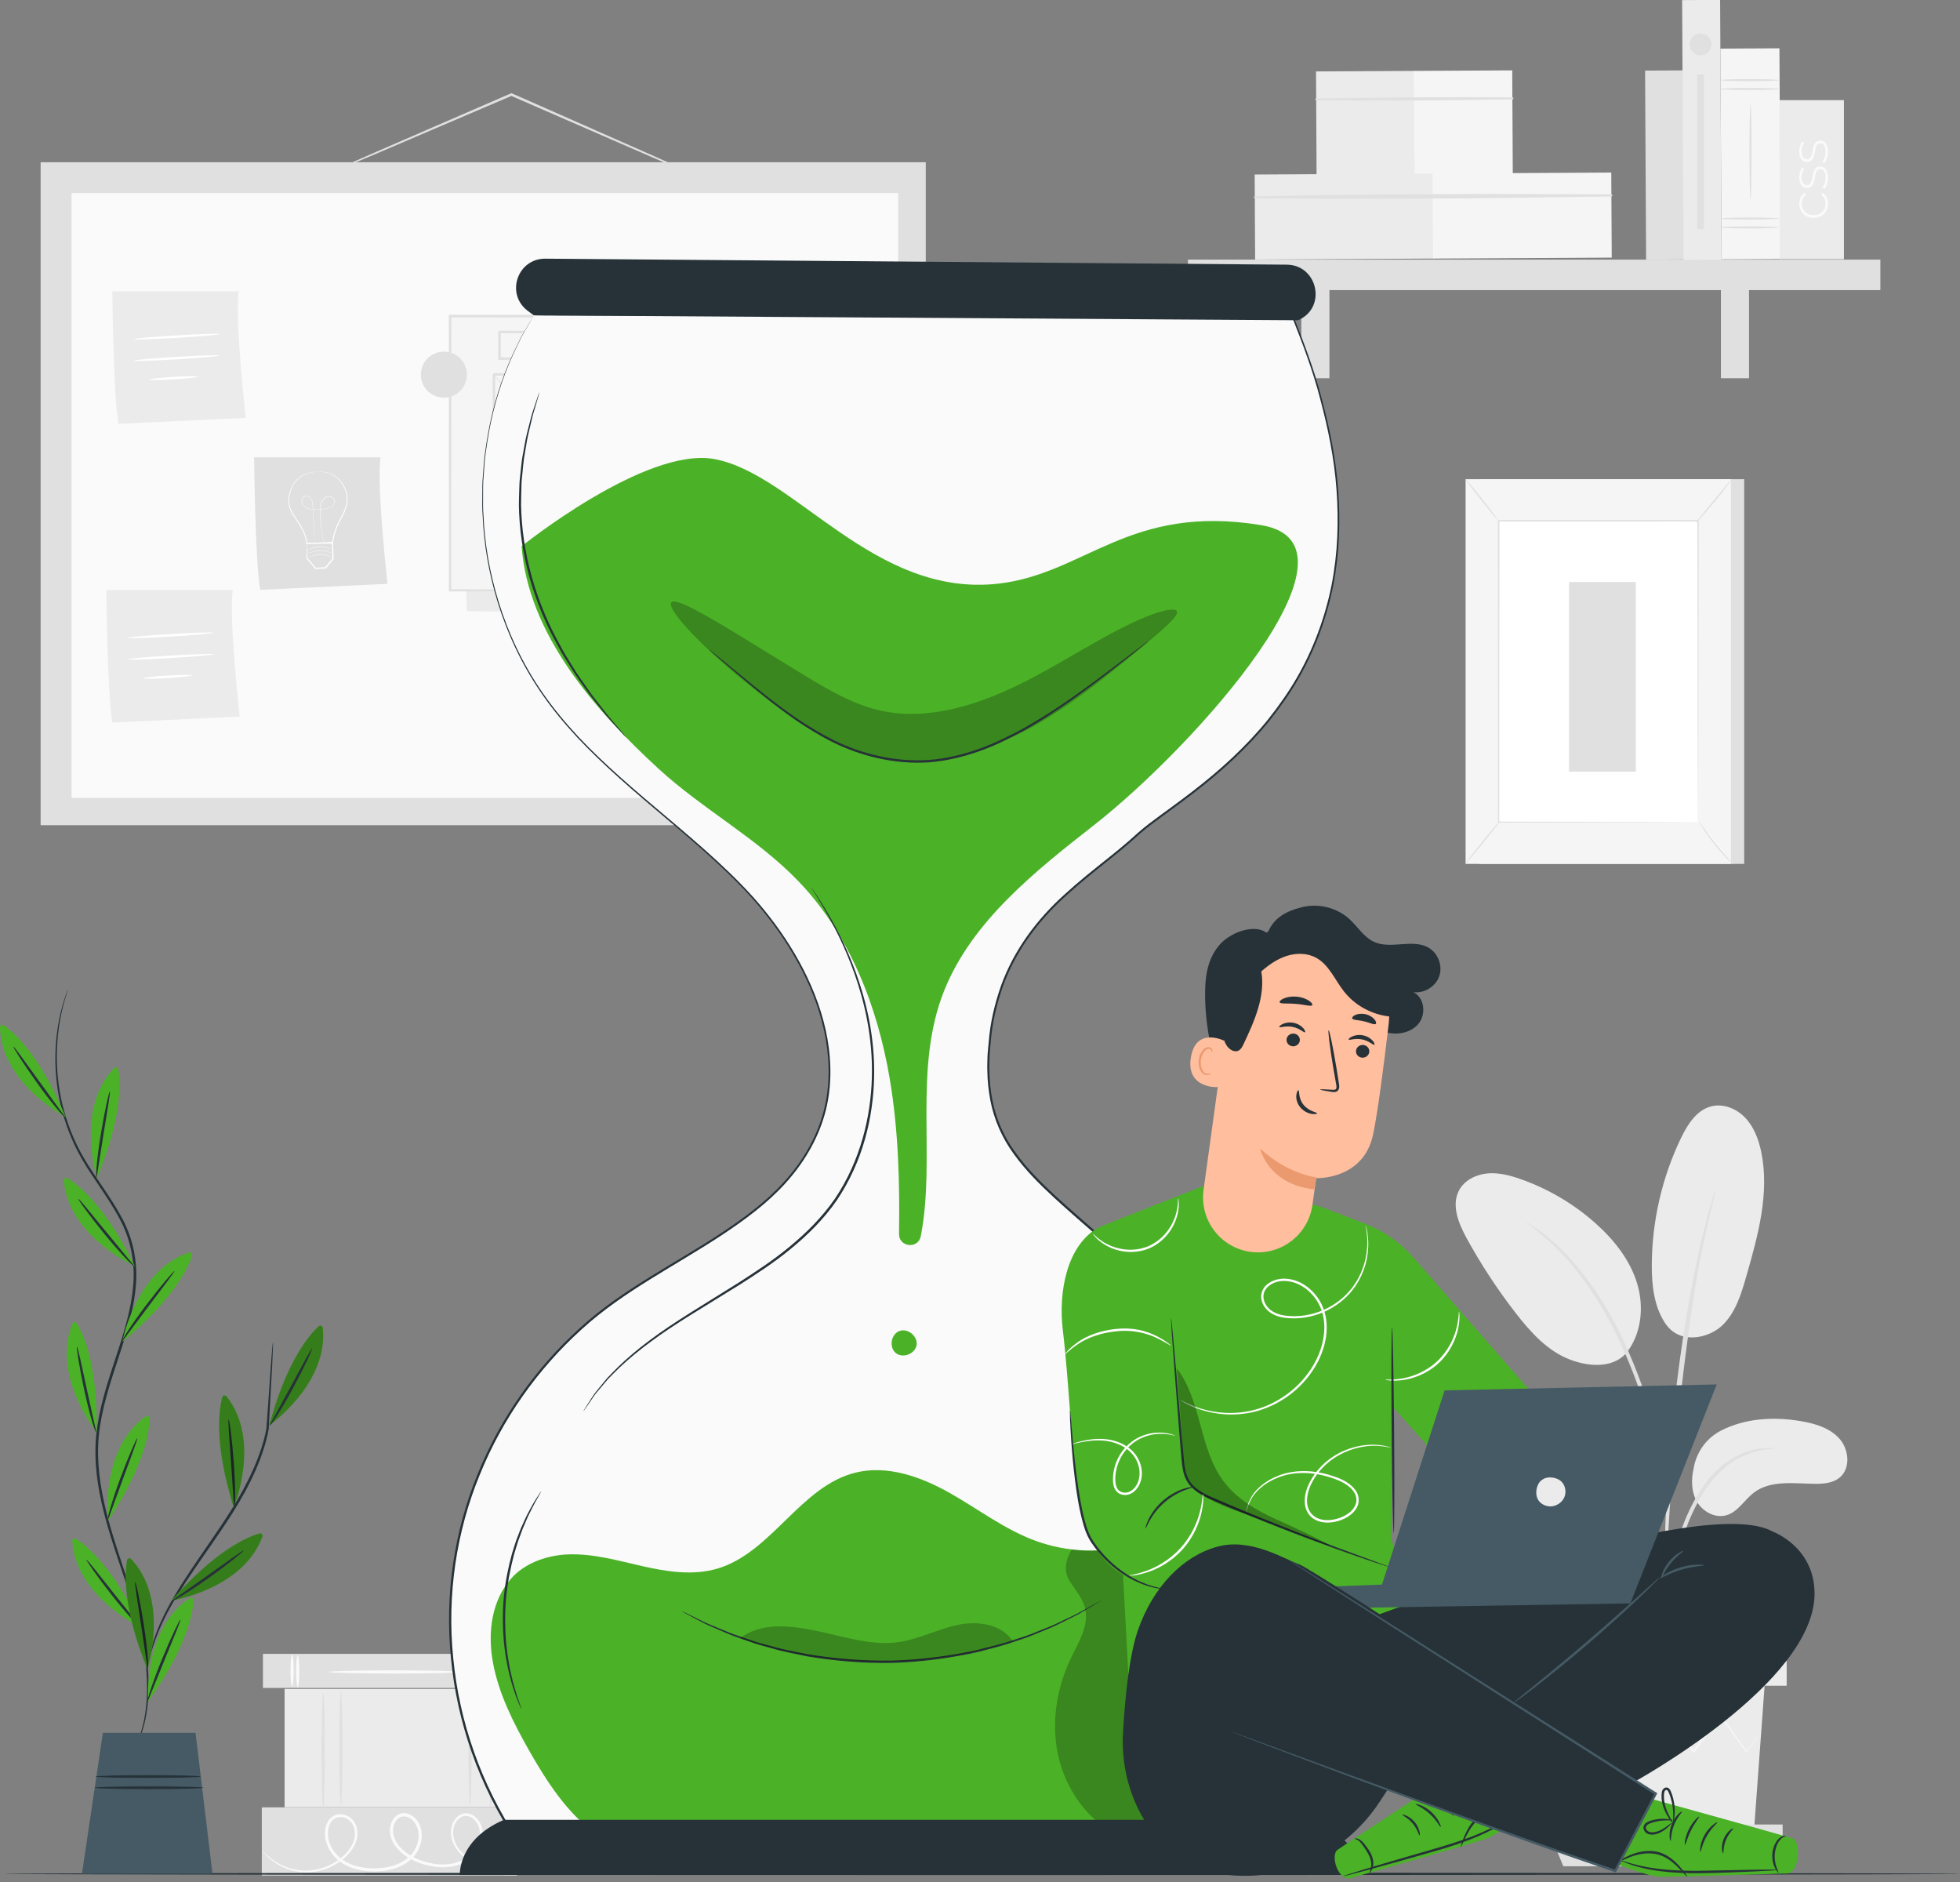 <svg width="450" height="432" viewBox="0 0 450 432" fill="none" xmlns="http://www.w3.org/2000/svg">
<rect x="0" y="0" width="450" height="432" fill="#808080" stroke="none"/>
<g clip-path="url(#clip0_280_100202)">
<path d="M60.367 379.632V387.458H118.955V379.632H60.367Z" fill="#E0E0E0"/>
<path d="M68.349 379.955C68.557 379.955 68.713 381.599 68.713 383.618C68.713 385.637 68.546 387.281 68.349 387.281C68.151 387.281 67.984 385.637 67.984 383.618C67.984 381.599 68.151 379.955 68.349 379.955Z" fill="#FAFAFA"/>
<path d="M67.069 379.799C67.277 379.799 67.433 381.443 67.433 383.462C67.433 385.481 67.266 387.125 67.069 387.125C66.871 387.125 66.704 385.481 66.704 383.462C66.704 381.443 66.871 379.799 67.069 379.799Z" fill="#FAFAFA"/>
<path d="M114.417 379.955C114.625 379.955 114.782 381.599 114.782 383.618C114.782 385.637 114.615 387.281 114.417 387.281C114.22 387.281 114.053 385.637 114.053 383.618C114.053 381.599 114.22 379.955 114.417 379.955Z" fill="#FAFAFA"/>
<path d="M113.148 379.799C113.356 379.799 113.512 381.443 113.512 383.462C113.512 385.481 113.346 387.125 113.148 387.125C112.95 387.125 112.784 385.481 112.784 383.462C112.784 381.443 112.95 379.799 113.148 379.799Z" fill="#FAFAFA"/>
<path d="M105.489 383.785C105.489 383.993 98.777 384.149 90.504 384.149C82.231 384.149 75.519 383.982 75.519 383.785C75.519 383.587 82.231 383.42 90.504 383.42C98.777 383.42 105.489 383.587 105.489 383.785Z" fill="#FAFAFA"/>
<path d="M60.107 414.868V430.519H118.694V414.868H60.107Z" fill="#E0E0E0"/>
<path d="M119.444 426.118C119.444 426.118 119.34 426.19 119.121 426.305C118.902 426.419 118.58 426.565 118.143 426.752C117.269 427.106 115.958 427.616 114.168 427.887C112.409 428.136 110.057 428.209 107.726 426.971C106.581 426.357 105.489 425.431 104.667 424.192C103.855 422.964 103.335 421.351 103.605 419.686C103.74 418.854 104.094 418.032 104.677 417.355C105.249 416.679 106.165 416.18 107.143 416.232C108.122 416.273 109.006 416.835 109.63 417.574C110.255 418.313 110.671 419.249 110.765 420.248C110.994 422.236 110.161 424.296 108.746 425.795C107.351 427.356 105.27 428.303 103.116 428.542C100.952 428.802 98.704 428.459 96.581 427.731C94.458 427.002 92.356 425.805 90.868 423.891C90.139 422.944 89.619 421.757 89.536 420.509C89.432 419.26 89.827 417.917 90.785 416.991C91.263 416.523 91.929 416.221 92.616 416.19C93.303 416.159 93.979 416.377 94.531 416.731C95.665 417.428 96.383 418.635 96.685 419.895C97.237 422.455 96.227 425.119 94.375 426.794C92.522 428.48 90.098 429.229 87.777 429.479C85.446 429.708 83.105 429.541 80.94 428.802C78.786 428.084 76.851 426.669 75.737 424.754C74.603 422.881 74.228 420.519 75.082 418.531C75.487 417.553 76.393 416.679 77.475 416.513C78.526 416.315 79.608 416.606 80.43 417.22C82.085 418.531 82.356 420.779 81.825 422.496C81.284 424.255 80.097 425.608 78.869 426.659C76.362 428.771 73.396 429.687 70.836 429.781C68.245 429.874 66.059 429.156 64.467 428.334C62.864 427.502 61.803 426.555 61.148 425.878C60.825 425.535 60.586 425.264 60.45 425.067C60.305 424.869 60.232 424.775 60.242 424.765C60.315 424.661 61.418 426.471 64.602 428.084C66.184 428.854 68.317 429.5 70.825 429.375C73.302 429.25 76.153 428.324 78.536 426.274C79.702 425.254 80.805 423.953 81.284 422.35C81.762 420.8 81.45 418.792 80.066 417.73C79.39 417.22 78.453 416.981 77.6 417.147C76.726 417.293 76.039 417.949 75.685 418.812C74.946 420.55 75.269 422.704 76.32 424.421C77.361 426.18 79.13 427.47 81.169 428.147C83.209 428.834 85.467 429 87.704 428.771C89.921 428.532 92.2 427.803 93.886 426.263C95.551 424.765 96.466 422.319 95.967 420.072C95.696 418.979 95.072 417.949 94.135 417.376C93.22 416.773 92.023 416.794 91.274 417.553C90.514 418.282 90.15 419.416 90.254 420.488C90.316 421.58 90.774 422.611 91.43 423.485C92.772 425.233 94.77 426.388 96.789 427.096C98.839 427.803 100.983 428.136 103.022 427.897C105.052 427.668 106.956 426.815 108.257 425.379C109.578 423.995 110.338 422.111 110.14 420.342C109.995 418.615 108.683 416.939 107.102 416.835C106.321 416.783 105.572 417.168 105.073 417.751C104.552 418.334 104.23 419.073 104.105 419.811C103.845 421.32 104.302 422.808 105.052 423.974C105.811 425.139 106.842 426.045 107.913 426.638C110.099 427.845 112.399 427.835 114.126 427.626C115.885 427.398 117.206 426.95 118.08 426.638C118.965 426.315 119.412 426.118 119.433 426.149L119.444 426.118Z" fill="#FAFAFA"/>
<path d="M65.341 387.677V414.837H118.694V387.677H65.341Z" fill="#EBEBEB"/>
<path d="M74.207 388.613C74.415 388.613 74.572 394.503 74.572 401.756C74.572 409.01 74.405 414.9 74.207 414.9C74.01 414.9 73.843 409.02 73.843 401.756C73.843 394.493 74.01 388.613 74.207 388.613Z" fill="#E0E0E0"/>
<path d="M78.255 388.28C78.464 388.28 78.62 394.087 78.62 401.257C78.62 408.427 78.453 414.234 78.255 414.234C78.058 414.234 77.891 408.427 77.891 401.257C77.891 394.087 78.058 388.28 78.255 388.28Z" fill="#E0E0E0"/>
<path d="M112.669 387.406C112.877 387.406 113.033 393.525 113.033 401.069C113.033 408.614 112.867 414.733 112.669 414.733C112.471 414.733 112.305 408.614 112.305 401.069C112.305 393.525 112.471 387.406 112.669 387.406Z" fill="#E0E0E0"/>
<path d="M107.913 387.77C108.122 387.77 108.278 393.733 108.278 401.08C108.278 408.427 108.111 414.39 107.913 414.39C107.716 414.39 107.549 408.427 107.549 401.08C107.549 393.733 107.716 387.77 107.913 387.77Z" fill="#E0E0E0"/>
<path d="M395.117 328.392C400.653 325.541 407.157 325.166 413.297 326.186C416.596 326.727 420.04 327.715 422.278 330.192C424.525 332.669 424.952 337.029 422.371 339.162C420.842 340.432 418.698 340.619 416.71 340.598C411.903 340.546 406.575 339.693 402.724 342.586C400.528 344.241 399.072 346.978 396.46 347.789C393.9 348.58 391.007 347.071 389.643 344.761C388.28 342.451 388.239 339.558 388.873 336.946C388.873 336.946 389.539 331.264 395.117 328.392Z" fill="#EBEBEB"/>
<path d="M382.442 303.927C385.824 308.755 392.401 307.153 395.45 304.208C398.499 301.263 399.79 296.986 400.955 292.906C403.63 283.593 406.335 273.832 404.348 264.341C403.754 261.51 402.693 258.68 400.695 256.578C398.707 254.476 395.637 253.227 392.838 253.966C389.519 254.84 387.469 258.087 385.97 261.177C381.589 270.252 379.279 280.315 379.237 290.398C379.216 295.102 379.778 300.045 382.432 303.927" fill="#EBEBEB"/>
<path d="M373.16 310.857C376.833 306.497 377.531 300.139 375.897 294.686C374.263 289.222 370.569 284.581 366.313 280.793C361.328 276.35 355.459 272.885 349.153 270.668C346.676 269.794 344.053 269.107 341.441 269.357C338.819 269.607 336.186 270.949 334.969 273.27C333.168 276.714 334.896 280.887 336.769 284.3C340.068 290.305 343.835 296.049 348.039 301.46C351.421 305.81 355.282 310.108 360.433 312.075C365.584 314.042 370.923 313.813 373.659 310.243" fill="#EBEBEB"/>
<path d="M382.213 376.802C382.276 376.802 382.38 376.022 382.515 374.606C382.671 373.004 382.869 371.006 383.098 368.612C383.379 366.094 383.743 363.097 384.44 359.829C385.137 356.572 386.23 353.044 387.635 349.454C389.092 345.895 390.861 342.659 392.932 340.068C394.992 337.466 397.375 335.583 399.623 334.5C401.86 333.397 403.869 332.939 405.263 332.742C406.668 332.596 407.449 332.492 407.449 332.429C407.449 332.367 406.668 332.357 405.222 332.398C403.796 332.492 401.704 332.856 399.342 333.928C396.969 334.979 394.441 336.894 392.276 339.547C390.101 342.191 388.27 345.5 386.792 349.121C385.366 352.763 384.284 356.333 383.618 359.663C382.952 362.982 382.65 366.021 382.453 368.56C382.265 371.099 382.192 373.16 382.151 374.585C382.12 376.011 382.14 376.802 382.192 376.802H382.213Z" fill="#E0E0E0"/>
<path d="M382.63 372.192C382.63 372.192 382.682 371.838 382.692 371.172C382.692 370.402 382.692 369.445 382.692 368.258C382.692 365.73 382.692 362.077 382.817 357.561C383.035 348.528 383.816 338.809 385.325 325.093C386.751 312.2 388.655 297.204 390.674 287.453C391.111 285.237 391.537 283.239 391.954 281.491C392.349 279.742 392.682 278.233 393.005 277.005C393.286 275.85 393.504 274.914 393.681 274.175C393.827 273.53 393.889 273.176 393.858 273.166C393.827 273.166 393.702 273.488 393.504 274.123C393.286 274.851 393.005 275.778 392.661 276.912C392.287 278.119 391.902 279.628 391.465 281.366C391.007 283.104 390.528 285.102 390.049 287.308C388.051 296.143 385.949 308.495 384.43 322.231C382.921 335.968 382.245 348.476 382.182 357.529C382.13 362.056 382.224 365.719 382.338 368.248C382.411 369.434 382.474 370.392 382.515 371.162C382.567 371.828 382.609 372.171 382.64 372.171L382.63 372.192Z" fill="#E0E0E0"/>
<path d="M382.692 348.07C382.754 348.07 382.744 346.988 382.671 345.032C382.557 343.075 382.286 340.255 381.735 336.79C381.152 333.335 380.34 329.235 379.05 324.781C378.498 322.741 377.187 317.861 374.024 310.566C369.861 300.68 364.2 292.605 359.278 287.599C358.123 286.267 356.832 285.31 355.812 284.373C355.282 283.926 354.813 283.478 354.335 283.114C353.856 282.781 353.409 282.469 352.992 282.188C351.369 281.085 350.464 280.492 350.432 280.544C350.287 280.741 354.064 282.958 358.83 288.036C363.576 293.094 369.081 301.117 373.212 310.92C375.512 316.237 377.125 320.972 378.259 324.999C379.58 329.412 380.455 333.47 381.11 336.894C381.735 340.318 382.099 343.117 382.317 345.052C382.494 346.988 382.63 348.07 382.692 348.07Z" fill="#E0E0E0"/>
<path d="M357.759 386.958L360.173 420.071H402.714L405.138 386.958H357.759Z" fill="#EBEBEB"/>
<path d="M410.206 373.899H353.648V386.948H410.206V373.899Z" fill="#EBEBEB"/>
<path d="M353.648 418.802V422.423H356.312H409.28V418.802H353.648Z" fill="#E0E0E0"/>
<path d="M358.914 428.386L356.312 422.017H407.251L404.212 428.386H358.914Z" fill="#E0E0E0"/>
<path d="M404.347 397.781C404.347 397.781 404.285 397.896 404.15 398.083C403.983 398.312 403.775 398.583 403.515 398.926C402.911 399.696 402.079 400.757 401.038 402.1L400.924 402.246L400.82 402.1C399.259 399.946 397.178 397.063 394.732 393.681H395.086C393.275 396.241 391.256 399.103 389.092 402.173L388.905 402.443L388.696 402.194C386.48 399.561 384.086 396.699 381.589 393.733H381.995C381.87 393.879 381.735 394.056 381.599 394.222C379.393 396.99 377.26 399.665 375.241 402.194L375.033 402.464L374.835 402.183C372.681 399.134 370.662 396.272 368.841 393.702L369.195 393.723C366.24 397.094 363.732 399.946 361.806 402.141L361.671 402.287L361.567 402.121C360.589 400.487 359.819 399.176 359.257 398.239C359.018 397.812 358.82 397.479 358.664 397.209C358.529 396.97 358.476 396.845 358.487 396.845C358.497 396.845 358.581 396.949 358.737 397.178C358.914 397.438 359.122 397.771 359.392 398.177C359.985 399.103 360.797 400.383 361.817 401.996L361.588 401.975C363.482 399.758 365.948 396.865 368.852 393.452L369.039 393.234L369.205 393.463C371.047 396.033 373.077 398.874 375.251 401.913H374.846C376.854 399.363 378.987 396.689 381.183 393.921C381.318 393.754 381.454 393.588 381.578 393.431L381.776 393.182L381.984 393.431C384.471 396.408 386.865 399.269 389.071 401.902H388.676C390.861 398.863 392.901 396.023 394.732 393.473L394.909 393.223L395.086 393.473C397.479 396.897 399.519 399.81 401.049 401.985H400.83C401.912 400.674 402.776 399.644 403.411 398.884C403.692 398.562 403.921 398.302 404.098 398.083C404.254 397.906 404.347 397.812 404.358 397.823L404.347 397.781Z" fill="#F5F5F5"/>
<path d="M405.732 386.74C405.732 386.886 395.076 387 381.922 387C368.768 387 358.112 386.886 358.112 386.74C358.112 386.594 368.768 386.48 381.922 386.48C395.076 386.48 405.732 386.594 405.732 386.74Z" fill="#F5F5F5"/>
<path d="M163.202 41.792C163.202 41.792 163.119 41.771 162.963 41.719C162.775 41.646 162.547 41.552 162.276 41.448C161.631 41.178 160.757 40.814 159.654 40.356C157.333 39.367 154.065 37.962 150.038 36.235C141.9 32.686 130.734 27.826 118.393 22.447C118.018 22.28 117.643 22.113 117.3 21.968H117.529C105.406 27.15 94.479 31.823 86.528 35.225C82.595 36.88 79.41 38.212 77.142 39.169C76.07 39.606 75.217 39.96 74.582 40.21C73.999 40.439 73.687 40.553 73.677 40.543C73.677 40.522 73.968 40.377 74.54 40.106C75.165 39.825 75.997 39.44 77.059 38.961C79.306 37.973 82.47 36.578 86.372 34.851C94.302 31.406 105.208 26.682 117.31 21.437L117.425 21.385L117.539 21.437C117.883 21.593 118.257 21.749 118.632 21.916C130.943 27.348 142.088 32.27 150.205 35.85C154.201 37.64 157.447 39.097 159.747 40.137C160.829 40.637 161.693 41.032 162.328 41.334C162.599 41.459 162.817 41.573 162.994 41.657C163.14 41.729 163.213 41.771 163.213 41.781L163.202 41.792Z" fill="#E0E0E0"/>
<path d="M212.549 37.244H9.324V189.416H212.549V37.244Z" fill="#E0E0E0"/>
<path d="M206.211 44.321H16.432V183.162H206.211V44.321Z" fill="#FAFAFA"/>
<path d="M58.348 104.979C58.348 104.979 58.546 128.289 59.732 135.396L88.964 134.012C88.964 134.012 86.393 111.098 87.382 104.979H58.348Z" fill="#E0E0E0"/>
<path d="M72.751 108.278C72.751 108.278 72.782 108.278 72.855 108.267C72.938 108.267 73.042 108.267 73.167 108.257C73.448 108.236 73.854 108.257 74.384 108.319C74.905 108.403 75.55 108.548 76.247 108.871C76.934 109.193 77.652 109.735 78.266 110.473C78.869 111.223 79.411 112.159 79.671 113.293C79.91 114.417 79.785 115.687 79.369 116.904C79.161 117.518 78.88 118.122 78.547 118.705C78.214 119.298 77.891 119.881 77.61 120.526C77.059 121.806 76.622 123.211 76.424 124.678V124.772H76.32C75.394 124.782 74.426 124.803 73.437 124.824C72.397 124.844 71.377 124.855 70.409 124.876H70.305V124.772C70.253 123.304 69.597 121.962 68.9 120.776C68.546 120.172 68.161 119.621 67.808 119.048C67.454 118.486 67.058 117.956 66.777 117.373C66.205 116.207 66.101 114.917 66.319 113.814C66.528 112.7 66.902 111.691 67.443 110.9C67.995 110.109 68.692 109.558 69.348 109.183C70.014 108.819 70.628 108.611 71.148 108.486C71.658 108.361 72.064 108.309 72.345 108.288C72.48 108.288 72.584 108.278 72.657 108.278C72.73 108.278 72.761 108.278 72.761 108.278C72.761 108.278 72.73 108.278 72.657 108.288C72.574 108.288 72.47 108.309 72.345 108.319C72.074 108.35 71.668 108.413 71.169 108.548C70.669 108.683 70.055 108.892 69.41 109.266C68.765 109.641 68.099 110.182 67.568 110.962C67.048 111.733 66.684 112.732 66.486 113.824C66.278 114.906 66.382 116.145 66.944 117.269C67.214 117.831 67.61 118.351 67.964 118.923C68.317 119.485 68.713 120.047 69.067 120.651C69.774 121.847 70.451 123.211 70.513 124.751L70.399 124.647C71.367 124.626 72.386 124.616 73.427 124.595C74.415 124.584 75.394 124.564 76.309 124.553L76.205 124.647C76.403 123.138 76.851 121.733 77.413 120.432C77.694 119.787 78.037 119.173 78.359 118.59C78.692 118.008 78.963 117.425 79.171 116.821C79.598 115.624 79.723 114.397 79.494 113.304C79.254 112.222 78.724 111.285 78.151 110.546C77.548 109.818 76.861 109.287 76.195 108.954C75.519 108.621 74.894 108.475 74.374 108.382C73.854 108.309 73.448 108.278 73.167 108.288C73.042 108.288 72.938 108.288 72.855 108.288C72.782 108.288 72.751 108.288 72.751 108.288V108.278Z" fill="white"/>
<path d="M74.249 124.511C74.249 124.511 74.249 124.48 74.228 124.418C74.218 124.355 74.207 124.262 74.187 124.147C74.145 123.908 74.093 123.554 74.031 123.107C73.895 122.201 73.708 120.89 73.573 119.246C73.541 118.84 73.51 118.413 73.5 117.966C73.489 117.518 73.469 117.05 73.5 116.571C73.531 116.093 73.604 115.583 73.833 115.104C74.051 114.636 74.426 114.199 74.946 113.991C75.456 113.772 76.112 113.887 76.538 114.292C76.746 114.501 76.882 114.792 76.882 115.094C76.882 115.396 76.767 115.687 76.58 115.926C76.403 116.176 76.153 116.363 75.872 116.499C75.602 116.634 75.3 116.717 75.009 116.79C74.405 116.915 73.791 116.988 73.167 117.009C72.542 117.019 71.918 117.009 71.314 116.915C71.013 116.863 70.711 116.79 70.43 116.665C70.149 116.54 69.899 116.363 69.691 116.145C69.483 115.926 69.327 115.656 69.264 115.364C69.192 115.073 69.244 114.761 69.368 114.501C69.493 114.24 69.712 114.011 69.982 113.907C70.253 113.793 70.565 113.824 70.815 113.949C71.065 114.064 71.283 114.261 71.439 114.48C71.595 114.698 71.689 114.958 71.751 115.208C71.866 115.718 71.866 116.218 71.897 116.696C71.949 117.654 71.991 118.559 72.032 119.371C72.116 121.005 72.178 122.326 72.23 123.252C72.251 123.71 72.272 124.064 72.282 124.303C72.282 124.418 72.282 124.511 72.282 124.574C72.282 124.511 72.272 124.418 72.261 124.303C72.251 124.054 72.22 123.7 72.199 123.252C72.147 122.337 72.074 121.015 71.97 119.381C71.928 118.559 71.876 117.664 71.824 116.707C71.793 116.228 71.793 115.729 71.679 115.229C71.616 114.979 71.523 114.74 71.377 114.532C71.231 114.324 71.023 114.147 70.784 114.032C70.544 113.918 70.263 113.897 70.014 114.001C69.764 114.095 69.566 114.303 69.452 114.553C69.337 114.802 69.296 115.083 69.358 115.364C69.421 115.635 69.566 115.895 69.764 116.103C70.159 116.53 70.742 116.759 71.325 116.852C71.918 116.946 72.542 116.956 73.167 116.936C73.791 116.915 74.405 116.852 74.998 116.728C75.29 116.665 75.581 116.582 75.841 116.447C76.101 116.322 76.341 116.134 76.518 115.905C76.695 115.676 76.799 115.396 76.799 115.125C76.799 114.844 76.674 114.584 76.486 114.386C76.091 114.001 75.477 113.887 74.988 114.095C74.499 114.292 74.135 114.719 73.916 115.167C73.698 115.624 73.614 116.124 73.593 116.603C73.562 117.081 73.593 117.55 73.593 117.997C73.604 118.445 73.635 118.871 73.666 119.277C73.791 120.911 73.978 122.222 74.093 123.138C74.155 123.585 74.207 123.939 74.239 124.189C74.249 124.303 74.27 124.397 74.27 124.459C74.27 124.522 74.27 124.553 74.27 124.553L74.249 124.511Z" fill="white"/>
<path d="M70.399 124.668C70.399 124.668 70.44 125.032 70.472 125.635C70.503 126.343 70.555 127.186 70.607 128.164L70.586 128.102C71.169 128.778 71.835 129.548 72.553 130.37L72.449 130.329C73.167 130.287 73.926 130.245 74.728 130.204L74.634 130.256C74.998 129.808 75.383 129.35 75.768 128.872C75.956 128.643 76.153 128.403 76.341 128.185L76.309 128.279C76.278 126.947 76.247 125.687 76.226 124.532L76.351 124.647C74.697 124.668 73.26 124.678 72.105 124.699C71.647 124.699 71.242 124.699 70.877 124.699C70.586 124.699 70.43 124.699 70.419 124.678C70.419 124.678 70.555 124.657 70.825 124.636C71.179 124.616 71.575 124.595 72.022 124.574C73.198 124.532 74.665 124.47 76.351 124.407H76.476V124.522C76.507 125.677 76.549 126.936 76.591 128.268V128.32L76.559 128.362C76.372 128.591 76.185 128.82 75.987 129.059C75.602 129.527 75.217 129.996 74.853 130.443L74.811 130.485H74.749C73.958 130.526 73.188 130.568 72.47 130.599H72.407L72.365 130.558C71.658 129.725 71.013 128.945 70.43 128.258L70.409 128.227V128.195C70.409 127.186 70.388 126.322 70.388 125.594C70.388 124.99 70.388 124.668 70.409 124.678L70.399 124.668Z" fill="white"/>
<path d="M76.278 127.956C76.278 127.956 76.195 127.925 76.06 127.862C75.924 127.8 75.727 127.717 75.467 127.633C74.967 127.457 74.228 127.29 73.416 127.321C72.594 127.342 71.876 127.55 71.387 127.758C71.138 127.862 70.94 127.956 70.815 128.029C70.68 128.102 70.607 128.143 70.607 128.133C70.607 128.133 70.669 128.081 70.794 127.998C70.919 127.914 71.117 127.81 71.367 127.696C71.856 127.477 72.594 127.248 73.416 127.228C74.249 127.207 74.988 127.373 75.498 127.571C75.748 127.665 75.945 127.758 76.081 127.831C76.216 127.904 76.278 127.946 76.278 127.956Z" fill="white"/>
<path d="M76.268 127.051C76.268 127.051 76.185 127.019 76.049 126.957C75.914 126.894 75.716 126.811 75.456 126.728C74.957 126.551 74.218 126.395 73.406 126.416C72.584 126.437 71.866 126.645 71.377 126.853C71.127 126.957 70.929 127.051 70.805 127.123C70.669 127.196 70.596 127.238 70.596 127.227C70.596 127.227 70.659 127.175 70.784 127.092C70.909 127.009 71.106 126.905 71.356 126.79C71.845 126.572 72.584 126.343 73.406 126.322C74.239 126.301 74.978 126.468 75.487 126.665C75.737 126.759 75.935 126.853 76.07 126.926C76.205 126.998 76.268 127.04 76.268 127.051Z" fill="white"/>
<path d="M76.216 126.187C76.216 126.187 76.133 126.156 75.997 126.093C75.862 126.031 75.664 125.948 75.404 125.864C74.905 125.687 74.166 125.521 73.354 125.552C72.532 125.573 71.814 125.781 71.325 125.989C71.075 126.093 70.888 126.187 70.752 126.26C70.617 126.333 70.544 126.374 70.544 126.364C70.544 126.364 70.607 126.312 70.732 126.229C70.857 126.145 71.054 126.041 71.304 125.927C71.793 125.708 72.532 125.479 73.354 125.459C74.187 125.438 74.925 125.604 75.435 125.802C75.685 125.896 75.883 125.989 76.018 126.062C76.153 126.135 76.216 126.177 76.216 126.187Z" fill="white"/>
<path d="M25.797 66.881C25.797 66.881 25.995 90.192 27.181 97.299L56.413 95.915C56.413 95.915 53.842 73 54.831 66.881H25.797Z" fill="#EBEBEB"/>
<path d="M50.429 76.674C50.429 76.83 46.058 77.225 40.637 77.548C35.215 77.871 30.823 78.006 30.813 77.85C30.813 77.694 35.184 77.298 40.605 76.975C46.017 76.653 50.419 76.518 50.429 76.674Z" fill="white"/>
<path d="M50.429 81.606C50.429 81.762 46.058 82.158 40.637 82.48C35.215 82.803 30.823 82.938 30.813 82.782C30.813 82.626 35.184 82.231 40.605 81.908C46.017 81.585 50.419 81.45 50.429 81.606Z" fill="white"/>
<path d="M45.465 86.456C45.465 86.612 42.978 86.893 39.898 87.08C36.807 87.267 34.299 87.288 34.289 87.132C34.289 86.976 36.776 86.695 39.856 86.508C42.947 86.32 45.455 86.299 45.465 86.456Z" fill="white"/>
<path d="M24.413 135.448C24.413 135.448 24.611 158.759 25.797 165.866L55.029 164.482C55.029 164.482 52.458 141.567 53.447 135.448H24.413Z" fill="#EBEBEB"/>
<path d="M49.045 145.241C49.045 145.397 44.674 145.792 39.253 146.115C33.831 146.438 29.439 146.573 29.429 146.417C29.429 146.261 33.8 145.865 39.221 145.543C44.633 145.22 49.035 145.085 49.045 145.241Z" fill="white"/>
<path d="M49.045 150.174C49.045 150.33 44.674 150.725 39.253 151.048C33.831 151.37 29.439 151.506 29.429 151.349C29.429 151.193 33.8 150.798 39.221 150.475C44.633 150.153 49.035 150.017 49.045 150.174Z" fill="white"/>
<path d="M44.081 155.023C44.081 155.179 41.594 155.46 38.514 155.647C35.423 155.834 32.915 155.855 32.905 155.699C32.905 155.543 35.392 155.262 38.472 155.075C41.563 154.887 44.071 154.867 44.081 155.023Z" fill="white"/>
<path d="M104.302 73.052L107.195 140.277L191.112 141.297L187.345 73.947L104.302 73.052Z" fill="#EBEBEB"/>
<path d="M186.689 72.573H103.324V135.521H186.689V72.573Z" fill="#F5F5F5"/>
<path d="M186.689 135.521C186.689 135.521 186.668 135.116 186.668 134.356C186.668 133.575 186.658 132.452 186.637 130.995C186.627 128.039 186.606 123.741 186.575 118.257C186.543 107.279 186.502 91.576 186.45 72.574L186.689 72.813C163.119 72.823 134.356 72.844 103.335 72.865L103.626 72.574C103.626 95.207 103.605 116.644 103.595 135.521L103.335 135.261C127.998 135.313 148.81 135.355 163.462 135.386C170.788 135.417 176.585 135.438 180.56 135.459C182.537 135.469 184.056 135.48 185.107 135.49C185.617 135.49 186.002 135.501 186.283 135.501C186.554 135.501 186.689 135.511 186.689 135.511C186.689 135.511 186.564 135.511 186.315 135.521C186.044 135.521 185.659 135.521 185.17 135.532C184.129 135.532 182.631 135.553 180.674 135.563C176.71 135.584 170.934 135.605 163.629 135.636C148.925 135.667 128.06 135.709 103.335 135.761H103.074V135.501C103.074 116.624 103.054 95.197 103.043 72.553V72.261H103.335C134.356 72.282 163.119 72.303 186.689 72.314H186.929V72.553C186.876 91.617 186.835 107.372 186.804 118.382C186.783 123.846 186.762 128.123 186.741 131.068C186.731 132.504 186.72 133.617 186.71 134.377C186.71 135.126 186.689 135.49 186.689 135.49V135.521Z" fill="#E0E0E0"/>
<path d="M147.176 85.915H113.387V128.445H147.176V85.915Z" fill="#F5F5F5"/>
<path d="M147.176 128.445C147.176 128.445 147.176 128.372 147.166 128.226C147.166 128.07 147.166 127.873 147.156 127.623C147.156 127.061 147.135 126.291 147.124 125.302C147.104 123.252 147.083 120.297 147.052 116.582C147.02 109.1 146.979 98.506 146.927 85.925L147.187 86.185C137.114 86.185 125.594 86.206 113.398 86.216C113.325 86.279 113.939 85.675 113.679 85.935V87.392V88.859C113.679 89.838 113.679 90.805 113.679 91.773C113.679 93.709 113.679 95.613 113.679 97.507C113.679 101.285 113.679 104.968 113.679 108.538C113.668 115.676 113.658 122.378 113.647 128.455L113.408 128.216C123.544 128.268 131.962 128.31 137.873 128.341C140.808 128.372 143.118 128.393 144.741 128.403C145.511 128.414 146.115 128.424 146.562 128.435C146.979 128.435 147.208 128.466 147.208 128.466C147.208 128.466 147.02 128.487 146.614 128.497C146.177 128.497 145.595 128.518 144.835 128.528C143.232 128.539 140.933 128.559 138.019 128.591C132.066 128.622 123.606 128.664 113.398 128.716H113.158V128.476C113.148 122.399 113.137 115.708 113.127 108.559C113.127 104.989 113.127 101.295 113.127 97.528C113.127 95.644 113.127 93.73 113.127 91.794C113.127 90.826 113.127 89.858 113.127 88.88V87.413V86.674V85.956C112.867 86.195 113.47 85.581 113.418 85.654C125.615 85.665 137.134 85.675 147.208 85.686H147.468V85.946C147.416 98.589 147.374 109.245 147.343 116.769C147.312 120.463 147.291 123.398 147.27 125.438C147.26 126.405 147.249 127.165 147.239 127.717C147.239 127.956 147.228 128.143 147.228 128.289C147.228 128.414 147.228 128.476 147.218 128.476L147.176 128.445Z" fill="#E0E0E0"/>
<path d="M179.436 76.174H114.678V82.303H179.436V76.174Z" fill="#F5F5F5"/>
<path d="M179.436 82.303C179.436 82.303 179.426 82.158 179.415 81.887C179.415 81.585 179.394 81.201 179.384 80.701C179.374 79.639 179.342 78.12 179.322 76.185L179.436 76.299C168.509 76.403 143.617 76.466 114.678 76.466C115.25 75.893 114.834 76.309 114.969 76.185V77.746C114.969 78.266 114.969 78.786 114.969 79.296C114.969 80.326 114.969 81.325 114.969 82.303L114.688 82.023C132.795 82.075 148.935 82.116 160.59 82.147C166.397 82.179 171.09 82.21 174.368 82.231C175.971 82.251 177.219 82.262 178.114 82.272C178.52 82.272 178.843 82.283 179.093 82.293C179.311 82.293 179.436 82.303 179.436 82.314C179.436 82.314 179.342 82.324 179.124 82.335C178.884 82.335 178.572 82.345 178.177 82.356C177.303 82.356 176.064 82.376 174.493 82.397C171.236 82.418 166.563 82.449 160.777 82.48C149.07 82.512 132.857 82.553 114.667 82.605H114.386V82.324C114.386 81.346 114.386 80.337 114.386 79.317C114.386 78.807 114.386 78.287 114.386 77.766V76.986V76.591V76.226V76.205C114.511 76.081 114.095 76.486 114.678 75.914C143.617 75.914 168.52 75.987 179.436 76.081H179.55V76.195C179.519 78.162 179.498 79.702 179.488 80.784C179.478 81.273 179.467 81.658 179.457 81.95C179.457 82.21 179.446 82.335 179.436 82.324V82.303Z" fill="#E0E0E0"/>
<path d="M179.446 85.915H151.318V111.545H179.446V85.915Z" fill="#F5F5F5"/>
<path d="M179.436 111.545C179.436 111.545 179.415 111.368 179.405 111.046C179.405 110.692 179.384 110.234 179.374 109.651C179.363 108.403 179.332 106.644 179.311 104.427C179.28 99.921 179.238 93.553 179.186 85.904L179.426 86.143C171.298 86.154 161.641 86.175 151.297 86.185C151.235 86.248 151.838 85.644 151.578 85.904V87.642C151.578 88.225 151.578 88.797 151.578 89.369C151.578 90.514 151.578 91.659 151.578 92.783C151.578 95.041 151.578 97.247 151.578 99.391C151.578 103.688 151.557 107.768 151.557 111.524L151.308 111.275C159.654 111.327 166.636 111.368 171.6 111.4C174.035 111.431 175.981 111.452 177.355 111.462C177.989 111.472 178.499 111.483 178.895 111.493C179.249 111.493 179.436 111.514 179.446 111.524C179.446 111.524 179.29 111.545 178.957 111.556C178.583 111.556 178.094 111.576 177.469 111.587C176.106 111.608 174.191 111.628 171.767 111.649C166.771 111.681 159.726 111.722 151.318 111.774H151.068V111.524C151.068 107.768 151.048 103.688 151.048 99.391C151.048 97.237 151.048 95.03 151.048 92.783C151.048 91.659 151.048 90.514 151.048 89.369C151.048 88.797 151.048 88.214 151.048 87.642V86.768V86.331V85.925V85.904C150.787 86.154 151.391 85.55 151.339 85.613C161.683 85.633 171.34 85.644 179.467 85.654H179.717V85.894C179.665 93.605 179.623 100.025 179.592 104.573C179.561 106.769 179.54 108.507 179.53 109.745C179.519 110.307 179.509 110.744 179.498 111.087C179.498 111.389 179.478 111.535 179.467 111.535L179.436 111.545Z" fill="#E0E0E0"/>
<path d="M179.446 115.562H151.318V128.445H179.446V115.562Z" fill="#F5F5F5"/>
<path d="M179.436 128.445C179.436 128.445 179.405 128.112 179.394 127.508C179.384 126.863 179.363 125.999 179.342 124.917C179.311 122.649 179.28 119.464 179.228 115.562L179.436 115.77C172.1 115.791 162.203 115.822 151.308 115.853C151.048 116.113 151.651 115.499 151.589 115.572V116.415V117.258C151.589 117.82 151.589 118.372 151.589 118.934C151.589 120.037 151.589 121.14 151.589 122.212C151.589 124.366 151.589 126.457 151.578 128.455L151.308 128.185C159.425 128.237 166.397 128.278 171.423 128.31C173.879 128.341 175.856 128.362 177.282 128.382C177.927 128.393 178.458 128.403 178.864 128.414C179.228 128.424 179.426 128.435 179.436 128.445C179.446 128.455 179.269 128.466 178.936 128.476C178.541 128.476 178.031 128.497 177.407 128.507C175.991 128.528 174.035 128.549 171.61 128.58C166.543 128.611 159.497 128.653 151.318 128.705H151.048V128.435C151.048 126.437 151.048 124.345 151.037 122.191C151.037 121.108 151.037 120.016 151.037 118.913C151.037 118.361 151.037 117.799 151.037 117.237V116.394V115.968V115.572V115.552C150.975 115.614 151.578 115 151.329 115.26C162.224 115.291 172.12 115.323 179.457 115.343H179.665V115.552C179.623 119.506 179.582 122.732 179.55 125.042C179.53 126.104 179.509 126.946 179.498 127.581C179.488 128.154 179.467 128.445 179.457 128.435L179.436 128.445Z" fill="#E0E0E0"/>
<path d="M146.344 85.987C135.886 100.442 123.845 113.991 113.387 128.445Z" fill="white"/>
<path d="M113.387 128.445C113.387 128.445 113.47 128.268 113.668 127.966C113.907 127.612 114.199 127.186 114.553 126.676C115.323 125.552 116.478 123.96 117.935 122.014C120.838 118.111 124.99 112.825 129.642 107.039C134.293 101.253 138.498 96.019 141.484 92.179C142.931 90.306 144.127 88.776 145.012 87.631C145.397 87.142 145.72 86.737 145.98 86.403C146.209 86.123 146.334 85.987 146.354 85.998C146.375 86.008 146.271 86.174 146.073 86.476C145.834 86.83 145.543 87.257 145.189 87.767C144.419 88.891 143.264 90.483 141.807 92.429C138.903 96.331 134.751 101.617 130.089 107.403C125.438 113.179 121.234 118.424 118.257 122.264C116.811 124.137 115.614 125.666 114.73 126.811C114.345 127.3 114.022 127.706 113.762 128.039C113.533 128.32 113.408 128.455 113.387 128.445Z" fill="#E0E0E0"/>
<path d="M147.176 128.435C147.052 128.528 139.382 119.09 130.058 107.351C120.724 95.603 113.262 86.008 113.387 85.904C113.512 85.81 121.171 95.249 130.506 106.987C139.84 118.726 147.301 128.331 147.176 128.424V128.435Z" fill="#E0E0E0"/>
<path d="M107.195 85.998C107.195 88.922 104.833 91.284 101.909 91.284C98.985 91.284 96.623 88.922 96.623 85.998C96.623 83.074 98.985 80.711 101.909 80.711C104.833 80.711 107.195 83.074 107.195 85.998Z" fill="#E0E0E0"/>
<path d="M193.661 73.167C193.661 76.091 191.299 78.453 188.375 78.453C185.451 78.453 183.089 76.091 183.089 73.167C183.089 70.243 185.451 67.88 188.375 67.88C191.299 67.88 193.661 70.243 193.661 73.167Z" fill="#E0E0E0"/>
<path d="M400.456 109.995H339.537V198.303H400.456V109.995Z" fill="#E0E0E0"/>
<path d="M397.407 109.995H336.488V198.303H397.407V109.995Z" fill="#F5F5F5"/>
<path d="M389.841 119.558H344.053V188.739H389.841V119.558Z" fill="white"/>
<path d="M389.841 188.729C389.841 188.729 389.841 188.614 389.841 188.385C389.841 188.156 389.841 187.834 389.841 187.407C389.841 186.533 389.841 185.263 389.82 183.609C389.82 180.289 389.8 175.461 389.779 169.363C389.758 157.166 389.737 139.892 389.706 119.548L389.862 119.704C375.876 119.704 360.371 119.704 344.085 119.714L344.251 119.548C344.241 145.647 344.23 169.706 344.22 188.729L344.085 188.594C358.029 188.625 369.455 188.646 377.406 188.666C381.381 188.677 384.492 188.687 386.615 188.698C387.666 188.698 388.478 188.708 389.03 188.708C389.581 188.708 389.862 188.718 389.862 188.718C389.862 188.718 389.591 188.718 389.05 188.729C388.499 188.729 387.698 188.729 386.657 188.739C384.544 188.739 381.443 188.76 377.479 188.77C369.507 188.791 358.05 188.812 344.074 188.843H343.939V188.708C343.939 169.685 343.918 145.626 343.908 119.527V119.36H344.074C360.36 119.36 375.866 119.36 389.852 119.371H390.008V119.527C389.976 139.913 389.956 157.219 389.935 169.436C389.914 175.523 389.904 180.341 389.893 183.651C389.893 185.284 389.883 186.554 389.872 187.418C389.872 187.834 389.872 188.156 389.872 188.385C389.872 188.604 389.872 188.708 389.872 188.708L389.841 188.729Z" fill="#E0E0E0"/>
<path d="M397.573 109.995C397.573 109.995 397.198 110.629 396.491 111.576C395.783 112.523 394.774 113.814 393.629 115.198C392.484 116.592 391.412 117.82 390.622 118.694C389.831 119.568 389.31 120.089 389.279 120.058C389.248 120.026 389.695 119.454 390.445 118.538C391.256 117.55 392.266 116.332 393.379 114.979C394.493 113.626 395.492 112.409 396.314 111.42C397.063 110.515 397.542 109.963 397.583 109.984L397.573 109.995Z" fill="#E0E0E0"/>
<path d="M390.07 188.51C392.349 192.121 395.023 195.482 398.052 198.5Z" fill="white"/>
<path d="M398.052 198.49C398.052 198.49 397.479 198.053 396.657 197.22C395.835 196.398 394.753 195.212 393.65 193.828C392.547 192.444 391.621 191.122 390.996 190.144C390.372 189.166 390.029 188.531 390.07 188.51C390.112 188.489 390.518 189.072 391.194 190.019C391.87 190.966 392.807 192.246 393.91 193.63C395.013 195.004 396.064 196.211 396.834 197.075C397.604 197.938 398.093 198.469 398.052 198.5V198.49Z" fill="#E0E0E0"/>
<path d="M336.478 198.23C339.142 194.952 341.795 191.663 344.459 188.385Z" fill="white"/>
<path d="M344.459 188.375C344.532 188.438 342.805 190.685 340.599 193.401C338.392 196.117 336.55 198.282 336.478 198.219C336.405 198.157 338.132 195.909 340.338 193.193C342.545 190.477 344.386 188.313 344.459 188.375Z" fill="#E0E0E0"/>
<path d="M336.488 109.995C336.561 109.943 338.299 112.013 340.359 114.625C342.43 117.237 344.043 119.402 343.97 119.464C343.897 119.516 342.159 117.446 340.099 114.834C338.028 112.222 336.415 110.057 336.488 109.995Z" fill="#E0E0E0"/>
<path d="M375.574 133.596H360.246V177.126H375.574V133.596Z" fill="#E0E0E0"/>
<path d="M386.416 16.161L377.696 16.208L377.931 59.602L386.651 59.555L386.416 16.161Z" fill="#E0E0E0"/>
<path d="M324.729 16.276L302.148 16.399L302.278 40.354L324.859 40.231L324.729 16.276Z" fill="#EBEBEB"/>
<path d="M347.196 16.155L324.614 16.277L324.744 40.232L347.325 40.11L347.196 16.155Z" fill="#F5F5F5"/>
<path d="M302.178 23.029C317.184 23.154 332.232 23.071 347.238 22.821C347.55 22.821 347.54 22.342 347.238 22.342C332.232 22.259 317.184 22.342 302.178 22.613C301.918 22.613 301.918 23.019 302.178 23.029Z" fill="#E0E0E0"/>
<path d="M329.092 39.833L288.061 40.055L288.167 59.577L329.198 59.355L329.092 39.833Z" fill="#EBEBEB"/>
<path d="M369.935 39.612L328.904 39.834L329.009 59.356L370.041 59.134L369.935 39.612Z" fill="#F5F5F5"/>
<path d="M288.088 45.496C315.342 45.809 342.701 45.528 369.955 45.09C370.267 45.09 370.256 44.612 369.955 44.612C342.701 44.466 315.342 44.487 288.088 45.08C287.828 45.08 287.828 45.486 288.088 45.496Z" fill="#E0E0E0"/>
<path d="M431.716 59.597H272.749V66.59H431.716V59.597Z" fill="#E0E0E0"/>
<path d="M305.227 62.958H298.776V86.82H305.227V62.958Z" fill="#E0E0E0"/>
<path d="M401.559 62.958H395.107V86.82H401.559V62.958Z" fill="#E0E0E0"/>
<path d="M394.924 -0.025L386.204 0.022L386.527 59.701L395.247 59.654L394.924 -0.025Z" fill="#EBEBEB"/>
<path d="M408.544 11.088L394.995 11.161L395.256 59.529L408.805 59.456L408.544 11.088Z" fill="#F5F5F5"/>
<path d="M408.458 20.428C408.458 20.552 405.419 20.667 401.684 20.667C397.948 20.667 394.909 20.563 394.909 20.428C394.909 20.292 397.937 20.188 401.684 20.188C405.43 20.188 408.458 20.292 408.458 20.428Z" fill="#E0E0E0"/>
<path d="M408.458 18.398C408.458 18.523 405.419 18.638 401.684 18.638C397.948 18.638 394.909 18.534 394.909 18.398C394.909 18.263 397.937 18.159 401.684 18.159C405.43 18.159 408.458 18.263 408.458 18.398Z" fill="#E0E0E0"/>
<path d="M408.458 52.198C408.458 52.323 405.419 52.437 401.684 52.437C397.948 52.437 394.909 52.333 394.909 52.198C394.909 52.063 397.937 51.959 401.684 51.959C405.43 51.959 408.458 52.063 408.458 52.198Z" fill="#E0E0E0"/>
<path d="M408.458 50.169C408.458 50.294 405.419 50.408 401.684 50.408C397.948 50.408 394.909 50.304 394.909 50.169C394.909 50.033 397.937 49.929 401.684 49.929C405.43 49.929 408.458 50.033 408.458 50.169Z" fill="#E0E0E0"/>
<path d="M401.902 45.736C401.777 45.736 401.663 40.855 401.663 34.84C401.663 28.825 401.767 23.945 401.902 23.945C402.037 23.945 402.141 28.825 402.141 34.84C402.141 40.855 402.037 45.736 401.902 45.736Z" fill="#E0E0E0"/>
<path d="M423.349 22.988H408.604V59.493H423.349V22.988Z" fill="#EBEBEB"/>
<path d="M416.398 50.023C414.463 50.023 413.099 48.639 413.099 46.735C413.099 45.704 413.495 44.809 414.296 44.268L414.629 44.726C413.973 45.194 413.661 45.923 413.661 46.724C413.661 48.254 414.754 49.378 416.398 49.378C418.042 49.378 419.135 48.254 419.135 46.724C419.135 45.913 418.823 45.194 418.167 44.726L418.5 44.268C419.281 44.799 419.697 45.704 419.697 46.735C419.697 48.639 418.334 50.023 416.398 50.023Z" fill="#FAFAFA"/>
<path d="M418.854 43.373L418.354 43.082C418.781 42.583 419.135 41.698 419.135 40.741C419.135 39.367 418.646 38.826 417.917 38.826C416.023 38.826 417.418 43.134 414.868 43.134C413.89 43.134 413.089 42.312 413.089 40.668C413.089 39.846 413.339 38.951 413.724 38.441L414.223 38.732C413.828 39.284 413.64 39.991 413.64 40.689C413.64 41.958 414.161 42.52 414.858 42.52C416.814 42.52 415.43 38.212 417.907 38.212C418.968 38.212 419.686 39.117 419.686 40.772C419.686 41.844 419.322 42.864 418.854 43.373Z" fill="#FAFAFA"/>
<path d="M418.854 37.431L418.354 37.151C418.781 36.651 419.135 35.767 419.135 34.809C419.135 33.446 418.646 32.894 417.917 32.894C416.023 32.894 417.418 37.203 414.868 37.203C413.89 37.203 413.089 36.38 413.089 34.736C413.089 33.914 413.339 33.019 413.724 32.509L414.223 32.79C413.828 33.342 413.64 34.05 413.64 34.747C413.64 36.016 414.161 36.578 414.858 36.578C416.814 36.578 415.43 32.27 417.907 32.27C418.968 32.27 419.686 33.175 419.686 34.83C419.686 35.902 419.322 36.922 418.854 37.431Z" fill="#FAFAFA"/>
<path d="M390.434 12.696C391.819 12.696 392.942 11.573 392.942 10.188C392.942 8.803 391.819 7.68 390.434 7.68C389.049 7.68 387.926 8.803 387.926 10.188C387.926 11.573 389.049 12.696 390.434 12.696Z" fill="#E0E0E0"/>
<path d="M391.204 17.087H389.654V52.593H391.204V17.087Z" fill="#E0E0E0"/>
<path d="M450 430.134C450 430.28 349.485 430.405 225.525 430.405C101.566 430.405 1.03 430.28 1.03 430.134C1.03 429.989 101.524 429.864 225.525 429.864C349.527 429.864 450 429.989 450 430.134Z" fill="#263238"/>
<path d="M122.586 72.376C105.884 98.641 106.977 135.064 125.23 160.278C137.395 177.095 155.637 188.354 170.122 203.214C184.608 218.064 195.618 239.959 187.969 259.252C180.185 278.889 157.385 286.881 140.308 299.317C121.712 312.866 108.652 333.793 104.646 356.447C100.639 379.102 105.749 403.245 118.58 422.34H295.924C295.924 422.34 327.081 362.972 287.027 317.726C246.973 272.479 225.463 271.74 226.941 242.072C228.429 212.403 249.189 202.757 261.063 191.632C272.926 180.508 330.785 154.544 296.663 72.376H122.586Z" fill="#FAFAFA"/>
<path d="M122.586 72.376C122.586 72.376 123.617 72.355 125.635 72.355C127.665 72.355 130.672 72.345 134.626 72.334C142.546 72.324 154.211 72.303 169.238 72.282C199.322 72.261 242.852 72.23 296.673 72.189H296.809L296.85 72.303C299.275 78.453 301.72 84.79 303.458 91.503C305.248 98.183 306.705 105.156 307.225 112.367C307.767 119.568 307.538 127.009 306.102 134.397C304.624 141.765 301.981 149.06 298.089 155.814C296.153 159.196 293.874 162.411 291.408 165.502C288.921 168.582 286.163 171.475 283.239 174.243C280.315 177.001 277.203 179.602 273.967 182.09C270.741 184.587 267.369 186.949 264.081 189.436C262.437 190.675 260.928 192.069 259.356 193.464C257.775 194.837 256.151 196.159 254.517 197.46C251.24 200.082 247.93 202.704 244.808 205.566C238.502 211.206 233.174 218.251 230.24 226.462C228.814 230.552 227.794 234.839 227.461 239.231C227.378 240.323 227.222 241.416 227.191 242.519C227.17 243.622 227.107 244.725 227.159 245.828C227.17 248.034 227.419 250.251 227.825 252.426C228.658 256.786 230.489 260.959 233.153 264.57C235.776 268.223 239.002 271.438 242.353 274.529C249.085 280.689 256.224 286.558 263.071 292.906C269.95 299.213 276.62 305.873 283.052 312.876C286.246 316.393 289.483 319.921 292.272 323.844C295.154 327.695 297.579 331.888 299.702 336.238C303.895 344.979 306.487 354.564 307.34 364.366C308.256 374.169 307.558 384.159 305.612 393.931C304.655 398.822 303.375 403.671 301.804 408.437C300.232 413.203 298.422 417.907 296.174 422.444L296.101 422.59H291.366C230.822 422.59 172.412 422.59 118.59 422.579H118.455L118.382 422.465C109.932 409.78 104.916 395.211 103.532 380.6C102.065 365.99 104.313 351.348 109.672 338.34C114.958 325.291 123.179 313.854 133.117 304.853C138.071 300.316 143.586 296.611 149.122 293.177C154.659 289.743 160.247 286.558 165.523 283.083C170.778 279.597 175.846 275.882 179.956 271.344C184.088 266.839 187.241 261.552 188.885 255.86C190.54 250.168 190.56 244.194 189.593 238.575C188.604 232.935 186.627 227.596 184.108 222.685C181.59 217.762 178.531 213.246 175.18 209.125C171.839 204.994 168.124 201.32 164.378 197.855C156.875 190.945 149.185 184.899 142.275 178.687C138.81 175.586 135.532 172.464 132.514 169.248C129.517 166.012 126.77 162.703 124.418 159.268C119.673 152.421 116.415 145.199 114.272 138.237C112.128 131.265 111.067 124.522 110.817 118.32C110.671 116.769 110.734 115.25 110.734 113.772C110.754 112.294 110.713 110.838 110.858 109.433C110.962 108.028 111.077 106.654 111.171 105.312C111.327 103.98 111.556 102.689 111.733 101.441C113.293 91.398 116.322 84.052 118.684 79.358C119.246 78.162 119.745 77.111 120.287 76.268C120.796 75.404 121.213 74.676 121.556 74.093C122.243 72.927 122.586 72.355 122.586 72.355C122.513 72.48 122.222 72.99 121.577 74.135C121.244 74.717 120.828 75.446 120.328 76.309C119.797 77.152 119.308 78.203 118.746 79.4C116.415 84.104 113.418 91.44 111.878 101.472C111.701 102.721 111.483 104.011 111.327 105.343C111.223 106.675 111.129 108.049 111.025 109.453C110.879 110.858 110.921 112.305 110.91 113.782C110.91 115.26 110.858 116.78 111.004 118.32C111.264 124.501 112.336 131.223 114.49 138.175C116.634 145.116 119.891 152.296 124.636 159.112C126.988 162.526 129.725 165.824 132.722 169.05C135.74 172.256 139.018 175.367 142.483 178.458C149.393 184.649 157.083 190.685 164.617 197.605C168.364 201.071 172.1 204.754 175.471 208.907C178.843 213.048 181.913 217.575 184.452 222.528C186.981 227.471 188.989 232.831 189.988 238.523C190.966 244.194 190.966 250.23 189.291 255.995C187.626 261.75 184.431 267.109 180.279 271.657C176.127 276.246 171.038 279.982 165.772 283.478C160.476 286.975 154.898 290.159 149.372 293.593C143.846 297.027 138.362 300.711 133.44 305.227C123.564 314.177 115.385 325.572 110.14 338.548C104.812 351.483 102.585 366.042 104.053 380.569C105.437 395.096 110.432 409.582 118.83 422.194L118.611 422.08C172.443 422.08 230.854 422.08 291.387 422.069H295.955L295.716 422.215C297.943 417.73 299.754 413.026 301.315 408.292C302.876 403.546 304.145 398.718 305.103 393.848C307.038 384.118 307.735 374.18 306.82 364.439C305.977 354.699 303.406 345.177 299.233 336.498C297.121 332.18 294.717 328.007 291.855 324.188C289.087 320.296 285.861 316.778 282.677 313.271C276.256 306.278 269.596 299.629 262.738 293.323C255.912 286.985 248.784 281.116 242.03 274.935C238.679 271.834 235.422 268.597 232.768 264.893C230.073 261.23 228.21 256.963 227.367 252.54C226.962 250.324 226.712 248.086 226.691 245.859C226.639 244.746 226.701 243.632 226.722 242.519C226.764 241.405 226.91 240.302 227.003 239.199C227.336 234.777 228.366 230.448 229.813 226.306C232.779 218.023 238.169 210.894 244.517 205.223C247.66 202.34 250.979 199.707 254.257 197.095C255.902 195.784 257.515 194.473 259.086 193.11C260.626 191.736 262.177 190.31 263.831 189.062C267.14 186.564 270.502 184.212 273.717 181.715C276.943 179.238 280.044 176.647 282.958 173.9C285.861 171.152 288.609 168.27 291.085 165.21C293.531 162.13 295.799 158.935 297.735 155.585C301.606 148.883 304.239 141.63 305.717 134.314C307.153 126.978 307.382 119.568 306.851 112.398C306.341 105.208 304.884 98.267 303.115 91.607C301.388 84.915 298.952 78.588 296.538 72.449L296.715 72.563C242.925 72.522 199.416 72.49 169.352 72.469C154.315 72.449 142.639 72.428 134.72 72.417C130.766 72.407 127.737 72.397 125.708 72.397C123.679 72.397 122.628 72.376 122.628 72.376H122.586Z" fill="#263238"/>
<path d="M289.597 120.557C315.717 124.855 274.529 171.111 251.219 189.364C237.722 199.936 223.226 211.394 216.815 227.295C209.541 245.339 214.932 265.611 211.404 283.759C210.821 286.777 206.368 286.298 206.409 283.229C206.586 271.313 206.263 259.409 204.286 247.681C201.487 231.051 195.087 214.589 183.432 202.403C173.921 192.454 161.443 185.836 151.287 176.543C136.468 162.963 121.244 145.449 119.756 125.396C119.756 125.396 148.207 102.481 164.003 105.374C182.464 108.756 200.634 137.239 229.23 133.971C249.2 131.692 259.273 115.562 289.576 120.547L289.597 120.557Z" fill="#4BB227"/>
<path d="M291.918 368.165C291.262 361.63 289.514 354.241 283.718 351.161C280.211 349.298 275.934 349.506 272.083 350.516C268.233 351.525 264.622 353.273 260.813 354.408C253.31 356.635 245.089 356.374 237.743 353.679C230.656 351.078 224.568 346.374 217.991 342.669C211.415 338.965 203.703 336.217 196.377 338.039C183.744 341.181 177.167 356.395 164.68 360.069C159.133 361.702 153.17 360.787 147.52 359.507C141.88 358.227 136.208 356.583 130.433 356.801C125.906 356.968 121.192 358.539 118.008 361.64L118.039 361.598C118.039 361.598 117.976 361.661 117.945 361.702C117.425 362.223 116.946 362.774 116.509 363.378C112.638 368.539 112.014 375.491 113.21 381.797C114.542 388.863 117.841 395.388 121.379 401.642C125.552 409.01 130.287 416.346 137.176 421.247C145.678 427.304 156.376 423.121 166.782 423.943C191.06 425.857 217.19 427.169 241.468 425.285C254.299 424.286 266.318 425.68 276.496 417.813C283.655 412.277 288.317 403.931 290.565 395.159C292.813 386.386 292.802 377.187 291.887 368.175L291.918 368.165Z" fill="#4BB227"/>
<g opacity="0.24">
<path d="M246.088 355.656C244.715 357.759 244.132 360.568 245.454 362.702C246.775 364.835 248.565 366.77 249.137 369.216C250.043 373.045 247.733 376.802 246.005 380.34C242.925 386.678 241.53 393.9 242.561 400.872C243.601 407.844 247.171 414.494 252.748 418.802C255.215 420.706 258.42 422.184 261.396 421.247C264.195 420.373 266.006 417.532 266.558 414.65C267.109 411.767 266.651 408.802 266.287 405.898C264.591 392.391 264.934 378.634 267.317 365.23C267.713 362.993 268.098 360.433 266.672 358.654C265.767 357.519 264.32 356.989 262.936 356.52C257.525 354.72 251.687 356.718 246.078 355.656" fill="black"/>
</g>
<path d="M105.572 430.405C105.572 430.405 105.083 422.267 115.697 417.73H302.23C302.23 417.73 311.96 422.652 313.157 430.228L105.572 430.394V430.405Z" fill="#263238"/>
<path d="M298.286 73.375C298.193 73.416 298.089 73.469 297.995 73.51L122.597 72.386C122.597 72.386 121.972 71.991 121.046 71.262C116.051 67.35 118.85 59.326 125.198 59.378L295.435 60.752C302.459 60.804 304.645 70.378 298.297 73.385L298.286 73.375Z" fill="#263238"/>
<g opacity="0.24">
<path d="M270.21 140.277C270.564 140.953 269.242 142.421 266.735 144.648C264.216 146.885 260.532 149.944 255.85 153.722C251.146 157.468 245.443 161.974 238.18 166.189C234.537 168.291 230.489 170.195 226.067 171.746C223.84 172.495 221.53 173.192 219.105 173.671C216.691 174.191 214.172 174.535 211.581 174.649C206.42 174.94 201.164 174.191 196.461 172.578C191.788 170.955 187.792 168.665 184.306 166.376C180.81 164.055 177.792 161.766 174.951 159.581C172.12 157.385 169.54 155.273 167.24 153.275C158.03 145.293 153.181 139.424 154.117 138.289C155.085 137.114 161.61 140.849 171.767 147.093C174.306 148.654 177.084 150.361 180.071 152.192C183.047 154.003 186.252 156.011 189.52 157.864C192.798 159.716 196.221 161.402 199.77 162.494C203.298 163.546 207.054 164.045 211.05 163.827C219.042 163.421 226.795 160.601 233.507 157.364C240.261 154.065 246.297 150.319 251.562 147.374C256.817 144.398 261.323 142.192 264.591 141.016C267.869 139.84 269.877 139.632 270.21 140.277Z" fill="black"/>
</g>
<path d="M206.544 305.509C208.47 304.832 210.769 306.768 210.436 308.776C210.093 310.785 207.283 311.867 205.691 310.597C204.099 309.328 204.515 306.352 206.399 305.571" fill="#4BB227"/>
<path d="M143.815 169.311C143.815 169.311 143.586 169.113 143.191 168.686C142.775 168.229 142.202 167.604 141.495 166.824C140.777 166.002 139.83 165.044 138.862 163.827C137.884 162.609 136.77 161.225 135.553 159.706C134.418 158.103 133.138 156.386 131.848 154.471C131.234 153.493 130.599 152.484 129.944 151.443C129.621 150.923 129.278 150.402 128.965 149.851C128.664 149.299 128.362 148.737 128.05 148.165C125.49 143.659 123.211 138.373 121.587 132.608C119.964 126.832 119.204 121.13 119.131 115.937C119.131 114.636 119.194 113.377 119.225 112.149C119.256 111.535 119.246 110.931 119.308 110.338C119.371 109.745 119.433 109.162 119.496 108.59C119.631 107.445 119.714 106.332 119.87 105.27C120.058 104.219 120.245 103.21 120.422 102.242C120.724 100.296 121.233 98.6 121.598 97.091C121.795 96.342 121.952 95.634 122.149 94.999C122.357 94.375 122.545 93.792 122.722 93.261C123.055 92.262 123.325 91.461 123.523 90.868C123.71 90.327 123.814 90.046 123.835 90.046C123.856 90.046 123.783 90.348 123.627 90.899C123.45 91.503 123.221 92.304 122.919 93.314C122.763 93.844 122.586 94.427 122.399 95.051C122.212 95.686 122.076 96.404 121.889 97.153C121.546 98.662 121.067 100.369 120.796 102.305C120.63 103.272 120.463 104.271 120.287 105.322C120.141 106.373 120.068 107.487 119.943 108.621C119.891 109.194 119.829 109.776 119.766 110.359C119.714 110.952 119.725 111.556 119.704 112.159C119.683 113.377 119.621 114.636 119.631 115.926C119.725 121.078 120.495 126.728 122.108 132.462C123.721 138.185 125.968 143.43 128.487 147.926C128.788 148.498 129.09 149.06 129.392 149.612C129.694 150.163 130.037 150.673 130.36 151.204C131.005 152.244 131.629 153.254 132.233 154.232C133.503 156.147 134.762 157.874 135.875 159.477C137.072 161.017 138.154 162.401 139.112 163.639C140.048 164.878 140.974 165.845 141.661 166.699C142.337 167.51 142.879 168.145 143.284 168.624C143.649 169.071 143.836 169.311 143.826 169.321L143.815 169.311Z" fill="#263238"/>
<path d="M133.94 323.907C133.94 323.907 134.002 323.782 134.137 323.563C134.293 323.324 134.491 323.001 134.751 322.585C135.032 322.148 135.376 321.617 135.771 321.003C135.979 320.691 136.198 320.358 136.427 319.994C136.687 319.651 136.978 319.307 137.28 318.922C137.894 318.173 138.581 317.34 139.32 316.425C140.121 315.561 141.037 314.666 142.004 313.688C143.982 311.773 146.365 309.733 149.143 307.673C154.669 303.49 161.797 299.327 169.519 294.467C173.348 292.001 177.386 289.399 181.205 286.236C185.024 283.093 188.708 279.472 191.695 275.153C197.574 266.412 199.957 256.287 200.176 247.233C200.415 238.117 198.469 229.99 196.19 223.517C193.88 217.024 191.226 212.07 189.301 208.74C188.333 207.065 187.543 205.795 187.001 204.931C186.741 204.515 186.543 204.193 186.387 203.953C186.252 203.735 186.19 203.61 186.19 203.61C186.19 203.61 186.283 203.714 186.429 203.922C186.596 204.161 186.814 204.474 187.085 204.879C187.657 205.722 188.479 206.982 189.478 208.636C191.466 211.945 194.182 216.878 196.554 223.392C198.896 229.886 200.894 238.055 200.686 247.254C200.644 249.543 200.457 251.895 200.113 254.268C199.78 256.651 199.281 259.055 198.594 261.459C197.252 266.266 195.108 271.053 192.163 275.465C189.145 279.846 185.42 283.499 181.569 286.652C177.719 289.837 173.671 292.428 169.821 294.894C162.068 299.733 154.94 303.854 149.403 307.985C146.625 310.025 144.231 312.023 142.244 313.906C141.276 314.874 140.35 315.748 139.549 316.602C138.799 317.496 138.102 318.319 137.478 319.057C137.166 319.432 136.864 319.765 136.604 320.108C136.364 320.462 136.135 320.795 135.927 321.097C135.511 321.701 135.157 322.221 134.866 322.648C134.585 323.043 134.366 323.355 134.2 323.595C134.044 323.803 133.971 323.917 133.96 323.907H133.94Z" fill="#263238"/>
<path d="M124.262 342.295C124.262 342.295 124.199 342.472 124.033 342.773C123.835 343.127 123.585 343.564 123.294 344.095C122.961 344.657 122.565 345.365 122.16 346.207C121.754 347.05 121.233 347.977 120.796 349.069C120.567 349.61 120.318 350.172 120.068 350.765C119.818 351.359 119.61 351.993 119.371 352.639C118.861 353.919 118.465 355.344 118.018 356.832C117.217 359.829 116.551 363.18 116.197 366.75C115.885 370.319 115.937 373.743 116.176 376.833C116.353 378.373 116.478 379.851 116.748 381.204C116.873 381.88 116.956 382.546 117.092 383.171C117.237 383.795 117.373 384.388 117.508 384.971C117.737 386.126 118.08 387.136 118.33 388.03C118.569 388.936 118.83 389.695 119.059 390.309C119.256 390.882 119.412 391.36 119.548 391.746C119.652 392.079 119.704 392.255 119.683 392.266C119.662 392.266 119.589 392.11 119.444 391.787C119.288 391.412 119.09 390.944 118.861 390.382C118.601 389.768 118.309 389.019 118.039 388.114C117.758 387.219 117.394 386.209 117.133 385.054C116.988 384.482 116.842 383.878 116.686 383.254C116.53 382.63 116.436 381.964 116.301 381.277C116.01 379.914 115.864 378.425 115.677 376.875C115.406 373.753 115.344 370.298 115.656 366.698C116.01 363.097 116.696 359.715 117.529 356.697C117.997 355.199 118.413 353.773 118.944 352.482C119.204 351.837 119.412 351.192 119.683 350.609C119.954 350.027 120.203 349.454 120.453 348.924C120.921 347.831 121.462 346.905 121.899 346.083C122.326 345.25 122.753 344.563 123.117 344.001C123.45 343.491 123.721 343.065 123.95 342.721C124.147 342.43 124.251 342.284 124.272 342.295H124.262Z" fill="#263238"/>
<path d="M252.915 367.301C252.915 367.301 252.852 367.364 252.707 367.457C252.53 367.561 252.322 367.697 252.062 367.863C251.448 368.238 250.605 368.737 249.533 369.383C248.981 369.716 248.367 370.069 247.701 370.465C247.015 370.839 246.255 371.193 245.443 371.609C243.809 372.4 241.988 373.399 239.845 374.211C238.783 374.648 237.67 375.106 236.515 375.574C235.359 376.043 234.1 376.396 232.831 376.844C230.302 377.77 227.492 378.426 224.568 379.196C218.657 380.507 212.049 381.475 205.056 381.704C198.063 381.849 191.403 381.225 185.43 380.226C182.464 379.612 179.634 379.102 177.053 378.311C175.763 377.937 174.493 377.645 173.307 377.239C172.131 376.823 170.996 376.428 169.914 376.053C167.729 375.356 165.866 374.45 164.191 373.743C163.358 373.379 162.578 373.056 161.87 372.723C161.183 372.359 160.559 372.036 159.987 371.734C158.884 371.152 158.02 370.683 157.385 370.35C157.114 370.205 156.896 370.08 156.719 369.976C156.573 369.892 156.5 369.84 156.5 369.83C156.5 369.83 156.584 369.851 156.75 369.924C156.938 370.007 157.166 370.121 157.447 370.246C158.093 370.558 158.977 370.996 160.091 371.537C160.663 371.818 161.298 372.14 161.995 372.484C162.703 372.806 163.494 373.108 164.326 373.462C166.012 374.138 167.875 375.012 170.06 375.689C171.142 376.053 172.266 376.438 173.452 376.844C174.628 377.239 175.898 377.52 177.188 377.885C179.759 378.655 182.579 379.144 185.534 379.737C191.476 380.705 198.095 381.308 205.056 381.173C212.008 380.954 218.585 380.007 224.475 378.727C227.388 377.978 230.188 377.343 232.716 376.438C233.986 376.011 235.235 375.658 236.39 375.21C237.545 374.752 238.658 374.305 239.709 373.888C241.853 373.108 243.674 372.13 245.318 371.37C246.13 370.975 246.9 370.631 247.587 370.267C248.263 369.892 248.877 369.539 249.439 369.226C250.521 368.623 251.385 368.144 252.01 367.801C252.28 367.655 252.509 367.541 252.686 367.437C252.842 367.353 252.925 367.322 252.925 367.332L252.915 367.301Z" fill="#263238"/>
<path d="M263.769 147.062C263.769 147.062 263.696 147.135 263.55 147.27C263.373 147.416 263.144 147.603 262.863 147.832C262.229 148.342 261.334 149.05 260.21 149.955C257.889 151.786 254.549 154.44 250.313 157.604C246.078 160.746 240.937 164.409 234.839 167.833C231.759 169.477 228.471 171.163 224.87 172.422C221.28 173.692 217.409 174.66 213.361 174.982C205.233 175.534 197.522 173.473 191.258 170.383C188.125 168.811 185.295 167.053 182.714 165.304C180.175 163.514 177.854 161.777 175.804 160.112C171.683 156.802 168.457 154.003 166.21 152.088C165.117 151.141 164.253 150.402 163.639 149.861C163.369 149.622 163.15 149.424 162.984 149.268C162.838 149.133 162.765 149.06 162.775 149.05C162.775 149.05 162.869 149.102 163.025 149.227C163.202 149.372 163.431 149.549 163.722 149.778C164.357 150.288 165.242 151.006 166.355 151.922C168.634 153.795 171.902 156.542 176.044 159.81C178.104 161.454 180.435 163.161 182.974 164.93C185.544 166.647 188.365 168.385 191.476 169.935C197.699 172.974 205.306 174.982 213.329 174.441C217.315 174.129 221.134 173.171 224.693 171.923C228.262 170.684 231.53 169.019 234.6 167.396C240.688 164.014 245.828 160.392 250.095 157.291C254.351 154.17 257.733 151.568 260.085 149.788C261.24 148.925 262.156 148.238 262.801 147.749C263.092 147.53 263.332 147.364 263.519 147.229C263.685 147.114 263.769 147.062 263.779 147.062H263.769Z" fill="#263238"/>
<g opacity="0.24">
<path d="M169.914 376.042C174.847 372.234 181.777 373.16 187.865 374.44C193.963 375.72 200.103 377.801 206.274 376.937C210.925 376.282 215.192 374.003 219.781 373.004C224.37 372.005 229.938 372.744 232.477 376.688C212.289 383.254 189.957 383.015 169.914 376.032" fill="black"/>
</g>
<path d="M342.003 347.8L319.588 322.71L319.359 353.211L326.102 372.775L259.065 384.399L256.224 331.503L251.396 290.877C250.802 285.903 253.643 281.147 258.305 279.316L276.756 272.052L302.74 276.818L313.188 280.794C317.58 282.459 321.493 285.185 324.583 288.713L356.052 324.698" fill="#4BB227"/>
<path d="M318.027 316.706C318.027 316.601 319.505 316.82 321.815 316.435C324.104 316.081 327.268 314.957 329.89 312.543C332.513 310.118 333.876 307.059 334.417 304.811C334.979 302.543 334.885 301.054 334.99 301.054C335.021 301.054 335.073 301.419 335.083 302.085C335.094 302.751 335.031 303.718 334.792 304.894C334.334 307.225 332.981 310.42 330.255 312.938C327.528 315.446 324.229 316.539 321.867 316.81C320.681 316.955 319.713 316.945 319.047 316.872C318.381 316.81 318.027 316.726 318.027 316.695V316.706Z" fill="white"/>
<path d="M319.984 351.91C320.14 351.91 320.181 341.337 320.077 328.309C319.973 315.269 319.755 304.707 319.599 304.707C319.442 304.707 319.401 315.269 319.505 328.309C319.609 341.337 319.827 351.9 319.984 351.9V351.91Z" fill="#263238"/>
<path d="M317.528 359.673L277.016 343.367C273.748 342.056 271.511 338.996 271.24 335.489L268.275 296.653C268.275 296.653 268.628 280.138 258.305 279.337L252.436 281.647C244.85 285.674 242.977 296.715 244.007 305.248C245.474 317.361 246.088 334.511 247.733 345.021C249.075 353.627 254.008 361.193 262.426 363.409L312.314 374.211L317.528 359.684V359.673Z" fill="#4BB227"/>
<path d="M268.868 302.563C268.868 302.563 268.93 302.865 268.993 303.448C269.055 304.083 269.149 304.936 269.253 306.008C269.461 308.287 269.752 311.492 270.106 315.426C270.45 319.422 270.855 324.146 271.303 329.401C271.417 330.712 271.532 332.065 271.646 333.439C271.771 334.813 271.854 336.228 272.167 337.591C272.468 338.965 273.124 340.255 274.175 341.233C275.226 342.211 276.537 342.94 277.911 343.554C289.077 348.382 299.379 352.378 306.851 355.178C310.555 356.541 313.573 357.654 315.727 358.445C316.737 358.82 317.538 359.111 318.142 359.33C318.693 359.538 318.974 359.652 318.974 359.673C318.974 359.694 318.672 359.611 318.11 359.434C317.507 359.236 316.695 358.976 315.665 358.643C313.542 357.935 310.493 356.884 306.726 355.531C299.213 352.826 288.9 348.892 277.692 344.043C276.298 343.408 274.935 342.669 273.811 341.618C272.677 340.578 271.948 339.142 271.646 337.705C271.324 336.269 271.251 334.844 271.126 333.47C271.012 332.097 270.907 330.744 270.803 329.432C270.398 324.177 270.033 319.442 269.721 315.446C269.43 311.502 269.201 308.297 269.034 306.018C268.972 304.946 268.92 304.083 268.878 303.448C268.847 302.865 268.837 302.553 268.857 302.553L268.868 302.563Z" fill="#263238"/>
<path d="M245.662 323.678C245.662 323.678 245.703 323.855 245.745 324.198C245.776 324.604 245.828 325.093 245.88 325.697C246.005 327.081 246.161 328.944 246.359 331.212C246.577 333.533 246.858 336.301 247.264 339.36C247.681 342.409 248.17 345.781 249.096 349.194C249.533 350.922 250.147 352.514 251.073 353.887C251.999 355.272 253.029 356.51 254.101 357.603C256.245 359.788 258.534 361.401 260.584 362.462C264.726 364.616 267.744 364.648 267.702 364.793C267.702 364.814 267.515 364.804 267.172 364.783C266.828 364.762 266.318 364.72 265.673 364.585C264.383 364.356 262.52 363.846 260.407 362.806C258.295 361.765 255.943 360.163 253.747 357.956C252.655 356.843 251.593 355.594 250.636 354.189C249.668 352.774 249.013 351.078 248.575 349.35C247.639 345.875 247.16 342.503 246.775 339.433C246.401 336.363 246.151 333.585 245.984 331.254C245.818 328.923 245.724 327.029 245.672 325.728C245.662 325.124 245.651 324.625 245.641 324.219C245.641 323.876 245.641 323.688 245.672 323.688L245.662 323.678Z" fill="#263238"/>
<path d="M262.978 350.859C262.926 350.849 263.092 349.974 263.717 348.705C264.331 347.435 265.465 345.781 267.12 344.365C268.774 342.95 270.585 342.086 271.938 341.681C273.301 341.264 274.175 341.233 274.185 341.285C274.206 341.379 273.353 341.545 272.063 342.034C270.772 342.524 269.066 343.408 267.473 344.761C265.881 346.124 264.736 347.675 264.06 348.871C263.373 350.068 263.071 350.88 262.988 350.849L262.978 350.859Z" fill="#263238"/>
<path d="M270.949 321.326C270.949 321.326 271.043 321.357 271.209 321.441C271.397 321.545 271.636 321.669 271.938 321.826C272.583 322.127 273.54 322.616 274.831 323.053C277.38 323.938 281.366 324.833 286.184 324.021C290.94 323.241 296.465 320.441 300.295 315.249C302.189 312.689 303.656 309.536 303.989 306.07C304.156 304.353 304.02 302.563 303.448 300.878C302.896 299.192 301.877 297.641 300.524 296.413C299.181 295.185 297.516 294.322 295.768 294.103C294.041 293.833 292.199 294.29 291.002 295.446C290.43 296.028 290.065 296.798 290.076 297.6C290.076 298.401 290.378 299.181 290.856 299.827C291.814 301.138 293.437 301.752 294.977 301.981C298.13 302.418 301.231 301.845 303.833 300.711C306.445 299.577 308.578 297.881 310.108 296.018C311.648 294.145 312.595 292.116 313.157 290.284C313.729 288.442 313.896 286.767 313.927 285.414C313.948 284.051 313.802 283 313.698 282.292C313.636 281.959 313.594 281.699 313.553 281.491C313.521 281.314 313.511 281.21 313.521 281.21C313.521 281.21 314.094 282.656 314.146 285.414C314.146 286.787 314.01 288.484 313.459 290.378C312.907 292.251 311.971 294.332 310.41 296.268C308.859 298.193 306.684 299.941 304.02 301.127C301.356 302.303 298.182 302.917 294.915 302.48C293.302 302.251 291.543 301.616 290.45 300.149C289.92 299.442 289.556 298.547 289.556 297.61C289.545 296.673 289.972 295.747 290.638 295.081C291.991 293.77 293.999 293.302 295.851 293.583C297.724 293.822 299.494 294.738 300.898 296.028C302.314 297.319 303.386 298.952 303.968 300.722C304.561 302.491 304.707 304.353 304.53 306.133C304.176 309.713 302.657 312.949 300.711 315.561C296.778 320.847 291.106 323.667 286.257 324.406C281.345 325.187 277.318 324.209 274.768 323.262C272.187 322.273 270.97 321.347 270.97 321.347L270.949 321.326Z" fill="white"/>
<path d="M244.413 310.961C244.413 310.961 244.611 310.639 245.079 310.129C245.547 309.629 246.265 308.943 247.264 308.224C249.231 306.747 252.488 305.404 256.224 305.051C258.097 304.853 259.908 304.936 261.5 305.269C263.103 305.602 264.476 306.143 265.569 306.695C266.662 307.246 267.494 307.798 268.046 308.204C268.597 308.61 268.878 308.859 268.857 308.89C268.805 308.974 267.588 308.058 265.402 307.049C263.238 306.018 259.929 305.155 256.276 305.592C252.613 305.935 249.45 307.184 247.472 308.547C245.464 309.879 244.475 311.045 244.403 310.961H244.413Z" fill="white"/>
<path d="M250.896 283.197C250.979 283.104 251.937 284.436 254.174 285.58C255.277 286.153 256.713 286.631 258.347 286.808C259.981 286.985 261.823 286.798 263.571 286.09C265.309 285.351 266.745 284.186 267.775 282.906C268.816 281.626 269.482 280.283 269.867 279.087C270.637 276.693 270.377 275.08 270.502 275.08C270.533 275.08 270.616 275.465 270.637 276.183C270.668 276.901 270.585 277.952 270.231 279.191C269.888 280.429 269.232 281.855 268.171 283.208C267.12 284.55 265.621 285.799 263.779 286.579C261.927 287.329 259.991 287.505 258.295 287.297C256.588 287.089 255.121 286.548 253.997 285.913C252.873 285.279 252.072 284.592 251.583 284.071C251.094 283.541 250.875 283.208 250.896 283.197Z" fill="white"/>
<path d="M286.194 347.05C286.194 347.05 286.205 346.79 286.278 346.28C286.392 345.791 286.548 345.052 286.996 344.189C287.818 342.44 289.847 340.255 293.062 338.923C296.226 337.497 300.586 337.227 304.967 338.496C307.111 339.131 309.567 339.922 311.169 342.014C311.96 343.044 312.22 344.574 311.627 345.822C311.055 347.082 309.931 347.945 308.745 348.549C307.538 349.142 306.226 349.475 304.905 349.496C303.604 349.517 302.241 349.194 301.221 348.351C300.191 347.519 299.65 346.239 299.577 345.011C299.483 343.772 299.733 342.586 300.128 341.504C301.856 337.175 305.342 334.417 308.474 333.054C311.659 331.659 314.541 331.514 316.445 331.68C318.36 331.878 319.359 332.294 319.359 332.294C319.338 332.367 318.329 332.024 316.435 331.888C314.551 331.784 311.731 331.992 308.641 333.397C307.101 334.094 305.519 335.104 304.093 336.478C302.678 337.851 301.398 339.599 300.607 341.66C300.232 342.69 300.014 343.824 300.097 344.959C300.18 346.083 300.659 347.196 301.564 347.924C302.459 348.663 303.687 348.965 304.905 348.934C306.133 348.913 307.371 348.59 308.505 348.039C309.619 347.477 310.649 346.665 311.138 345.583C311.648 344.511 311.44 343.231 310.743 342.305C310.056 341.358 309.057 340.682 308.037 340.151C307.007 339.631 305.904 339.277 304.832 338.954C300.534 337.685 296.309 337.914 293.208 339.256C290.055 340.515 288.036 342.586 287.183 344.261C286.298 345.947 286.267 347.05 286.194 347.03V347.05Z" fill="white"/>
<path d="M259.221 361.682C259.2 361.578 260.761 361.453 263.103 360.61C265.434 359.798 268.524 358.123 271.064 355.323C273.603 352.514 274.945 349.267 275.528 346.863C276.121 344.449 276.1 342.888 276.204 342.888C276.235 342.888 276.277 343.273 276.267 343.981C276.256 344.688 276.163 345.708 275.913 346.946C275.424 349.413 274.092 352.784 271.48 355.677C268.868 358.57 265.642 360.235 263.238 360.964C262.031 361.338 261.021 361.536 260.324 361.619C259.627 361.703 259.232 361.703 259.232 361.671L259.221 361.682Z" fill="white"/>
<path d="M246.088 331.493C246.088 331.493 246.255 331.41 246.577 331.295C246.9 331.191 247.389 331.035 248.024 330.879C249.283 330.577 251.177 330.151 253.539 330.317C254.715 330.411 256.006 330.681 257.286 331.243C258.566 331.805 259.835 332.7 260.782 333.991C261.708 335.281 262.281 336.956 262.145 338.715C262.083 339.589 261.812 340.463 261.344 341.244C260.865 342.014 260.158 342.711 259.221 343.023C258.295 343.315 257.213 343.169 256.484 342.482C255.766 341.785 255.589 340.807 255.537 339.953C255.475 338.226 255.85 336.571 256.495 335.135C257.785 332.232 260.179 330.327 262.405 329.526C264.643 328.694 266.63 328.756 267.91 328.985C268.556 329.1 269.055 329.245 269.378 329.36C269.7 329.485 269.867 329.557 269.856 329.568C269.836 329.62 269.159 329.349 267.879 329.193C266.61 329.037 264.684 329.048 262.541 329.89C260.418 330.702 258.16 332.554 256.953 335.343C256.349 336.717 256.006 338.299 256.068 339.933C256.11 340.723 256.297 341.566 256.849 342.097C257.4 342.617 258.285 342.753 259.055 342.513C259.825 342.264 260.46 341.66 260.886 340.973C261.313 340.276 261.552 339.475 261.615 338.673C261.75 337.071 261.23 335.489 260.376 334.282C259.502 333.075 258.305 332.211 257.098 331.649C255.881 331.087 254.642 330.806 253.498 330.692C251.198 330.484 249.325 330.837 248.055 331.077C246.786 331.337 246.088 331.524 246.078 331.483L246.088 331.493Z" fill="white"/>
<g opacity="0.3">
<path d="M305.893 355.042C301.564 352.597 297.329 350.713 292.792 348.653C288.265 346.593 283.832 343.949 280.866 339.953C275.278 332.419 275.913 321.545 270.189 314.104C270.564 319.099 270.939 324.104 271.313 329.1C271.657 333.678 270.949 338.215 273.904 341.327C276.392 343.949 281.241 345.958 284.675 347.092C291.574 349.371 299.004 352.743 305.893 355.022" fill="black"/>
</g>
<path d="M376.271 412.121C376.271 412.121 410.165 421.497 411.528 421.976C413.568 422.694 413.224 430.176 410.05 430.061C408.552 430.009 384.014 430.977 380.913 430.78C377.811 430.582 368.467 426.898 368.467 426.898L376.271 412.111V412.121Z" fill="#4BB227"/>
<path d="M390.393 425.056C390.559 425.077 390.788 423.287 391.891 421.414C392.963 419.53 394.389 418.427 394.285 418.292C394.222 418.157 392.547 419.114 391.392 421.133C390.226 423.131 390.247 425.067 390.393 425.056Z" fill="#263238"/>
<path d="M386.855 423.454C387.021 423.485 387.364 421.882 388.27 420.113C389.154 418.334 390.237 417.106 390.112 416.991C390.018 416.877 388.696 417.99 387.76 419.863C386.813 421.726 386.709 423.454 386.855 423.464V423.454Z" fill="#263238"/>
<path d="M383.545 422.559C383.712 422.548 383.587 420.852 384.336 418.979C385.054 417.085 386.303 415.93 386.178 415.805C386.105 415.68 384.586 416.721 383.805 418.771C382.994 420.81 383.4 422.611 383.545 422.559Z" fill="#263238"/>
<path d="M384.149 418.188C384.211 418.198 384.513 417.262 384.513 415.669C384.513 414.879 384.419 413.932 384.17 412.901C384.045 412.392 383.878 411.861 383.67 411.33C383.556 411.059 383.431 410.747 383.129 410.498C382.817 410.217 382.234 410.269 381.964 410.56C381.651 410.831 381.558 411.216 381.516 411.517C381.485 411.83 381.464 412.121 381.474 412.412C381.474 412.995 381.558 413.557 381.683 414.067C381.932 415.097 382.338 415.971 382.723 416.658C383.514 418.032 384.201 418.739 384.243 418.698C384.315 418.646 383.753 417.855 383.077 416.471C382.744 415.784 382.401 414.931 382.192 413.952C382.088 413.463 382.026 412.943 382.026 412.402C382.036 411.882 382.026 411.226 382.338 410.976C382.505 410.841 382.65 410.831 382.786 410.935C382.931 411.049 383.056 411.278 383.16 411.528C383.368 412.038 383.545 412.537 383.67 413.026C383.941 414.004 384.066 414.91 384.118 415.669C384.222 417.199 384.066 418.167 384.159 418.177L384.149 418.188Z" fill="#263238"/>
<path d="M384.107 417.834C384.118 417.772 383.306 417.491 381.922 417.48C381.235 417.48 380.403 417.553 379.518 417.772C379.081 417.886 378.613 418.001 378.134 418.282C377.666 418.521 377.187 419.166 377.364 419.832C377.51 420.467 378.051 420.904 378.582 421.039C379.123 421.185 379.643 421.133 380.101 421.039C381.027 420.821 381.755 420.363 382.307 419.957C383.389 419.104 383.92 418.448 383.878 418.406C383.816 418.334 383.181 418.895 382.068 419.634C381.516 419.988 380.819 420.373 379.986 420.529C379.57 420.613 379.133 420.633 378.727 420.508C378.332 420.394 377.999 420.092 377.905 419.707C377.811 419.333 378.04 418.979 378.405 418.76C378.769 418.531 379.216 418.406 379.633 418.282C380.475 418.042 381.256 417.928 381.912 417.886C383.233 417.792 384.066 417.928 384.086 417.834H384.107Z" fill="#263238"/>
<path d="M395.606 425.41C395.773 425.389 395.606 423.943 396.272 422.35C396.907 420.748 398.041 419.832 397.927 419.697C397.875 419.561 396.449 420.363 395.742 422.132C395.013 423.901 395.461 425.462 395.596 425.399L395.606 425.41Z" fill="#263238"/>
<path d="M371.953 426.981C371.953 426.981 372.4 427.231 373.264 427.595C374.138 427.928 375.408 428.386 377.031 428.761C380.267 429.572 384.898 430.041 389.966 429.989C395.044 429.937 399.623 429.697 402.943 429.572C404.514 429.489 405.825 429.416 406.866 429.364C407.792 429.302 408.302 429.25 408.302 429.208C408.302 429.167 407.782 429.146 406.855 429.146C405.815 429.146 404.493 429.167 402.922 429.177C399.488 429.239 394.961 429.333 389.956 429.427C384.898 429.479 380.34 429.083 377.104 428.376C373.867 427.71 371.974 426.877 371.932 426.981H371.953Z" fill="#263238"/>
<path d="M370.954 427.751C370.995 427.835 371.932 427.283 373.493 426.596C375.043 425.93 377.364 425.139 379.903 425.535C382.453 425.93 384.263 427.637 385.45 428.834C386.636 430.072 387.333 430.884 387.406 430.832C387.458 430.79 386.875 429.885 385.751 428.563C385.179 427.907 384.451 427.148 383.504 426.461C382.567 425.774 381.36 425.181 380.007 424.973C377.27 424.557 374.866 425.472 373.337 426.232C371.786 427.023 370.933 427.689 370.964 427.741L370.954 427.751Z" fill="#263238"/>
<path d="M340.297 402.766C340.297 402.766 308.224 423.766 307.069 424.629C305.342 425.93 307.319 432.153 310.316 431.071C311.731 430.561 338.642 423.079 341.535 421.945C344.428 420.81 352.222 414.473 352.222 414.473L340.297 402.755V402.766Z" fill="#4BB227"/>
<path d="M330.775 419.374C330.921 419.343 330.348 417.491 328.631 415.94C326.925 414.369 325.031 413.973 325.02 414.119C324.958 414.286 326.664 414.889 328.246 416.367C329.859 417.813 330.619 419.458 330.775 419.385V419.374Z" fill="#263238"/>
<path d="M333.658 416.773C333.793 416.721 333.168 415.108 331.701 413.62C330.244 412.121 328.642 411.466 328.59 411.601C328.506 411.747 329.911 412.589 331.295 414.015C332.69 415.43 333.501 416.846 333.658 416.773Z" fill="#263238"/>
<path d="M336.54 414.92C336.686 414.92 336.53 413.089 335.135 411.393C333.762 409.686 332.003 409.145 331.972 409.29C331.899 409.447 333.429 410.165 334.688 411.746C335.978 413.307 336.363 414.962 336.53 414.92H336.54Z" fill="#263238"/>
<path d="M334.636 410.935C334.719 410.893 334.282 410.029 333.907 408.531C333.72 407.782 333.574 406.887 333.533 405.877C333.512 405.378 333.522 404.847 333.564 404.296C333.585 404.035 333.626 403.775 333.741 403.619C333.845 403.473 333.98 403.442 334.178 403.515C334.542 403.661 334.74 404.285 334.906 404.774C335.073 405.284 335.177 405.804 335.218 406.304C335.322 407.303 335.239 408.219 335.135 408.978C334.906 410.498 334.604 411.424 334.698 411.455C334.761 411.476 335.198 410.602 335.531 409.051C335.697 408.281 335.812 407.324 335.739 406.262C335.697 405.732 335.603 405.18 335.437 404.618C335.354 404.337 335.25 404.067 335.125 403.775C334.989 403.494 334.781 403.161 334.407 402.995C334.063 402.807 333.491 402.922 333.283 403.296C333.064 403.63 333.043 403.963 333.023 404.254C332.981 404.826 332.981 405.378 333.023 405.908C333.096 406.96 333.293 407.886 333.533 408.645C334.022 410.165 334.594 410.966 334.646 410.935H334.636Z" fill="#263238"/>
<path d="M334.573 410.591C334.615 410.675 335.364 410.29 336.654 409.977C337.3 409.821 338.08 409.686 338.954 409.665C339.391 409.665 339.86 409.644 340.276 409.748C340.692 409.842 341.025 410.102 341.046 410.498C341.077 410.904 340.848 411.289 340.505 411.518C340.161 411.757 339.724 411.861 339.308 411.913C338.465 412.007 337.695 411.861 337.05 411.684C335.77 411.32 334.989 410.976 334.958 411.07C334.937 411.132 335.635 411.59 336.935 412.069C337.581 412.298 338.413 412.506 339.36 412.433C339.828 412.392 340.338 412.288 340.807 411.975C341.275 411.684 341.66 411.101 341.597 410.456C341.566 409.759 340.911 409.301 340.401 409.218C339.86 409.093 339.381 409.134 338.923 409.155C338.007 409.218 337.196 409.395 336.54 409.603C335.229 410.029 334.532 410.55 334.563 410.602L334.573 410.591Z" fill="#263238"/>
<path d="M314.406 429.906C314.406 429.906 314.947 429.583 315.186 428.667C315.457 427.772 315.29 426.388 314.583 425.192C314.25 424.578 313.865 424.057 313.511 423.589C313.157 423.121 312.793 422.704 312.418 422.423C312.044 422.132 311.659 422.007 311.398 421.997C311.128 421.986 310.993 422.049 310.993 422.08C310.993 422.163 311.565 422.122 312.158 422.725C312.46 423.017 312.762 423.412 313.084 423.891C313.417 424.369 313.771 424.89 314.083 425.452C314.728 426.586 314.926 427.751 314.791 428.584C314.676 429.416 314.323 429.854 314.395 429.906H314.406Z" fill="#263238"/>
<path d="M325.926 421.3C326.071 421.31 326.03 419.687 324.791 418.23C323.574 416.752 321.982 416.419 321.971 416.565C321.909 416.721 323.262 417.251 324.354 418.583C325.468 419.895 325.749 421.331 325.915 421.289L325.926 421.3Z" fill="#263238"/>
<path d="M348.934 415.607C348.934 415.607 348.414 415.94 347.529 416.575C346.624 417.199 345.302 418.073 343.575 419C341.847 419.926 339.724 420.883 337.289 421.799C334.865 422.704 332.138 423.558 329.256 424.39C323.491 426.055 318.267 427.574 314.489 428.709C312.678 429.26 311.18 429.728 310.035 430.072C308.984 430.405 308.412 430.613 308.422 430.644C308.433 430.686 309.026 430.551 310.098 430.28C311.263 429.968 312.772 429.572 314.604 429.083C318.402 428.043 323.636 426.596 329.412 424.931C332.294 424.099 335.031 423.225 337.466 422.278C339.901 421.331 342.035 420.321 343.752 419.343C345.469 418.365 346.78 417.428 347.644 416.741C348.497 416.044 348.944 415.628 348.924 415.597L348.934 415.607Z" fill="#263238"/>
<path d="M350.12 416.034C350.141 415.971 349.121 415.597 347.404 415.316C345.708 415.045 343.138 414.91 340.661 416.138C339.433 416.742 338.465 417.678 337.778 418.615C337.081 419.562 336.623 420.498 336.28 421.3C335.603 422.902 335.322 423.943 335.385 423.964C335.468 423.995 335.884 423.006 336.644 421.466C337.404 419.978 338.611 417.793 340.921 416.637C343.231 415.493 345.677 415.545 347.352 415.701C349.048 415.878 350.099 416.117 350.12 416.023V416.034Z" fill="#263238"/>
<path d="M406.949 351.546C406.949 351.546 416.575 354.98 416.606 365.771C416.679 386.438 374.856 409.218 374.856 409.218L319.193 372.327L315.707 370.912C315.707 370.912 390.851 342.68 406.96 351.535L406.949 351.546Z" fill="#263238"/>
<path d="M347.383 390.965C347.383 390.965 347.925 390.643 348.83 389.987C349.746 389.321 351.046 388.343 352.639 387.115C355.823 384.648 360.162 381.162 364.824 377.156C369.486 373.15 373.597 369.393 376.511 366.614C377.968 365.23 379.133 364.086 379.924 363.284C380.715 362.483 381.141 362.025 381.11 362.004C381.079 361.973 380.611 362.379 379.768 363.128C378.862 363.95 377.666 365.022 376.23 366.323C373.243 369.018 369.101 372.733 364.439 376.729C359.777 380.725 355.49 384.263 352.368 386.803C350.869 388.031 349.621 389.04 348.674 389.82C347.8 390.538 347.331 390.944 347.363 390.976L347.383 390.965Z" fill="#455A64"/>
<path d="M391.236 359.278C391.256 359.142 388.769 358.893 385.876 359.767C382.963 360.61 381.017 362.171 381.11 362.275C381.204 362.42 383.233 361.13 386.043 360.318C388.842 359.475 391.246 359.465 391.246 359.288L391.236 359.278Z" fill="#455A64"/>
<path d="M386.438 356.021C386.386 355.885 384.607 356.676 383.14 358.508C381.662 360.329 381.266 362.233 381.412 362.254C381.579 362.306 382.182 360.579 383.587 358.862C384.971 357.134 386.532 356.166 386.449 356.021H386.438Z" fill="#455A64"/>
<path d="M410.009 421.445C410.04 421.383 409.343 421.247 408.572 421.882C407.813 422.486 407.168 423.703 406.96 425.108C406.751 426.534 407.064 427.845 407.469 428.667C407.865 429.51 408.292 429.906 408.344 429.874C408.416 429.822 408.115 429.354 407.844 428.522C407.563 427.699 407.334 426.492 407.521 425.191C407.709 423.891 408.239 422.767 408.843 422.174C409.436 421.56 410.019 421.528 410.009 421.445Z" fill="#263238"/>
<path d="M394.149 317.788L374.315 368.05L288.942 369.434L287.37 364.824L317.288 363.732L331.67 319.151L394.149 317.788Z" fill="#455A64"/>
<path d="M354.272 339.547C355.365 338.809 357.394 339.1 358.383 339.985C359.371 340.869 359.684 342.399 359.184 343.627C358.685 344.855 357.426 345.708 356.104 345.781C354.699 345.854 353.232 344.98 352.847 343.627C352.462 342.274 352.888 340.266 354.283 339.547" fill="#EBEBEB"/>
<path d="M380.122 411.726C380.122 411.726 301.471 360.131 298.245 359.059C295.029 357.987 287.245 352.888 279.461 355.032C271.677 357.176 264.705 364.158 261.209 374.356C259.211 380.184 258.274 390.122 257.837 397.583C257.306 406.502 260.064 415.389 265.902 422.153C268.556 425.233 271.823 427.907 275.705 429.114C276.527 429.364 277.37 429.593 278.244 429.78C293.114 433.006 308.401 426.326 316.747 413.609L318.579 410.82C318.579 410.82 370.028 429.718 370.839 429.458L380.111 411.736L380.122 411.726Z" fill="#263238"/>
<path d="M282.823 397.531C282.823 397.531 282.968 397.604 283.249 397.719C283.562 397.844 283.988 398.01 284.54 398.229C285.705 398.676 287.37 399.321 289.524 400.143C293.895 401.788 300.212 404.171 308.058 407.126C315.925 410.061 325.364 413.557 335.936 417.407C346.52 421.247 358.237 425.472 370.766 429.718L370.995 429.791L371.11 429.572C373.077 425.816 375.147 421.861 377.25 417.834C378.321 415.784 379.383 413.744 380.382 411.85L380.507 411.622L380.288 411.486C356.666 396.491 335.541 383.077 320.296 373.399C312.678 368.591 306.539 364.72 302.272 362.035C300.16 360.714 298.515 359.694 297.381 358.976C296.84 358.643 296.413 358.383 296.101 358.196C295.81 358.019 295.654 357.946 295.654 357.946C295.654 357.946 295.789 358.05 296.07 358.248C296.372 358.445 296.788 358.726 297.319 359.08C298.443 359.809 300.066 360.87 302.158 362.223C306.403 364.949 312.512 368.872 320.088 373.743C335.312 383.462 356.406 396.928 379.986 411.975L379.893 411.611C378.894 413.516 377.832 415.545 376.76 417.595C374.658 421.612 372.587 425.576 370.621 429.333L370.964 429.198C358.445 424.973 346.717 420.769 336.134 416.95C325.561 413.099 316.112 409.665 308.214 406.793C300.347 403.91 294.009 401.579 289.628 399.977C287.464 399.186 285.778 398.572 284.602 398.145C284.04 397.948 283.614 397.792 283.301 397.688C283.01 397.583 282.854 397.542 282.854 397.542L282.823 397.531Z" fill="#455A64"/>
<path d="M290.981 214.318C292.324 210.697 295.289 209.115 299.046 208.209C302.803 207.304 306.986 208.376 309.837 210.988C311.742 212.736 313.136 215.15 315.498 216.212C319.38 217.971 324.344 215.4 328.017 217.554C330.192 218.824 331.264 221.717 330.432 224.1C329.599 226.483 326.966 228.085 324.479 227.732C327.008 228.928 327.476 232.727 325.738 234.912C324 237.097 320.785 237.691 318.09 236.931C315.405 236.171 313.167 234.298 311.273 232.248C309.369 230.198 307.715 227.929 305.654 226.035C303.594 224.142 301.034 222.622 298.245 222.518C294.467 222.372 290.981 224.922 288.994 228.138C287.006 231.353 286.267 235.172 285.716 238.918C285.164 242.665 284.748 246.473 283.301 249.97C283.135 250.376 282.885 250.834 282.458 250.927C281.834 251.063 281.366 250.365 281.116 249.772C278.275 243.112 276.756 235.88 276.683 228.637C276.641 224.433 277.11 220.489 279.722 217.2C282.334 213.902 288.359 211.852 291.002 214.318" fill="#263238"/>
<path d="M282.115 231.114L276.329 273.134C275.351 280.284 280.544 286.798 287.724 287.422C294.426 288.005 300.42 283.218 301.325 276.558C301.762 273.395 302.126 270.762 302.189 270.439C302.189 270.439 313.022 270.908 315.249 260.428C316.321 255.361 317.694 244.746 318.818 235.141C320.025 224.818 313.095 215.296 302.896 213.257L301.887 213.059C290.825 211.508 283.343 220.041 282.094 231.135L282.115 231.114Z" fill="#FFBE9D"/>
<path d="M302.241 270.273C302.241 270.273 295.498 269.482 289.327 263.644C289.327 263.644 291.054 271.854 301.731 272.999L302.251 270.273H302.241Z" fill="#EB996E"/>
<path d="M314.364 241.541C314.239 242.342 313.448 242.883 312.616 242.769C311.783 242.644 311.211 241.905 311.336 241.104C311.471 240.303 312.252 239.761 313.084 239.876C313.917 240.001 314.489 240.74 314.364 241.541Z" fill="#263238"/>
<path d="M315.55 239.824C315.322 239.98 314.354 238.918 312.741 238.596C311.128 238.252 309.785 238.846 309.65 238.617C309.577 238.513 309.837 238.2 310.431 237.919C311.013 237.649 311.95 237.451 312.959 237.659C313.969 237.867 314.739 238.409 315.145 238.877C315.561 239.356 315.665 239.741 315.55 239.813V239.824Z" fill="#263238"/>
<path d="M298.422 238.929C298.286 239.73 297.506 240.271 296.673 240.157C295.841 240.032 295.269 239.293 295.393 238.492C295.529 237.69 296.309 237.149 297.142 237.264C297.974 237.389 298.547 238.128 298.422 238.929Z" fill="#263238"/>
<path d="M299.618 236.952C299.39 237.108 298.422 236.046 296.809 235.724C295.196 235.38 293.853 235.974 293.718 235.745C293.645 235.641 293.905 235.328 294.499 235.047C295.081 234.777 296.018 234.579 297.027 234.787C298.037 234.995 298.807 235.536 299.213 236.005C299.629 236.483 299.733 236.869 299.618 236.941V236.952Z" fill="#263238"/>
<path d="M303.084 250.095C303.094 250.001 304.135 250.032 305.8 250.147C306.216 250.189 306.632 250.178 306.757 249.918C306.913 249.637 306.83 249.158 306.726 248.638C306.539 247.566 306.341 246.432 306.133 245.256C305.331 240.448 304.842 236.525 305.04 236.494C305.238 236.463 306.039 240.334 306.84 245.141C307.028 246.328 307.205 247.452 307.382 248.534C307.444 249.033 307.61 249.616 307.267 250.199C307.09 250.48 306.747 250.646 306.466 250.667C306.185 250.698 305.956 250.657 305.748 250.626C304.093 250.386 303.073 250.189 303.094 250.095H303.084Z" fill="#263238"/>
<path d="M298.11 250.261C298.38 250.303 298.026 252.051 299.275 253.591C300.524 255.142 302.428 255.319 302.397 255.558C302.397 255.673 301.908 255.818 301.117 255.683C300.336 255.558 299.254 255.079 298.495 254.132C297.735 253.185 297.537 252.093 297.631 251.364C297.714 250.615 297.995 250.22 298.11 250.261Z" fill="#263238"/>
<path d="M301.294 230.708C301.044 231.114 299.473 230.583 297.537 230.437C295.602 230.25 293.957 230.5 293.791 230.052C293.718 229.844 294.061 229.48 294.769 229.178C295.466 228.876 296.528 228.668 297.683 228.772C298.848 228.876 299.847 229.261 300.482 229.678C301.117 230.094 301.398 230.51 301.294 230.708Z" fill="#263238"/>
<path d="M315.883 235.027C315.53 235.339 314.489 234.735 313.157 234.444C311.835 234.111 310.639 234.194 310.451 233.757C310.379 233.549 310.628 233.216 311.19 232.966C311.742 232.716 312.616 232.602 313.532 232.81C314.447 233.018 315.176 233.518 315.561 233.986C315.956 234.454 316.04 234.87 315.873 235.016L315.883 235.027Z" fill="#263238"/>
<path d="M281.418 239.064C281.251 238.95 274.622 235.484 273.415 242.717C272.208 249.949 279.711 249.668 279.763 249.46C279.815 249.252 281.418 239.064 281.418 239.064Z" fill="#FFBE9D"/>
<path d="M278.015 246.349C278.015 246.349 277.869 246.411 277.64 246.473C277.422 246.536 277.047 246.536 276.693 246.338C275.975 245.932 275.538 244.611 275.715 243.3C275.809 242.634 276.048 242.03 276.371 241.551C276.683 241.062 277.078 240.75 277.484 240.74C277.88 240.719 278.119 240.989 278.171 241.208C278.233 241.426 278.171 241.562 278.202 241.583C278.223 241.603 278.379 241.489 278.369 241.177C278.369 241.031 278.306 240.844 278.161 240.677C278.015 240.511 277.765 240.396 277.495 240.375C276.933 240.323 276.34 240.75 275.996 241.281C275.611 241.801 275.33 242.477 275.226 243.227C275.028 244.694 275.549 246.182 276.537 246.65C277.026 246.869 277.474 246.786 277.724 246.65C277.973 246.505 278.046 246.359 278.015 246.338V246.349Z" fill="#EB996E"/>
<path d="M321.493 233.382C316.622 233.695 311.648 231.478 308.62 227.649C306.497 224.974 305.144 221.457 302.147 219.833C300.128 218.741 297.631 218.73 295.446 219.417C293.25 220.114 291.325 221.457 289.587 222.976C290.555 228.72 287.995 234.413 285.507 239.678C285.237 240.261 284.914 240.885 284.342 241.166C283.364 241.645 282.188 240.885 281.605 239.959C280.669 238.481 280.554 236.64 280.596 234.891C280.679 230.906 281.376 226.899 282.989 223.257C284.613 219.615 287.183 216.347 290.544 214.204C294.748 211.529 300.056 210.769 304.926 211.821C309.796 212.872 314.219 215.66 317.528 219.386C319.068 221.113 320.4 223.101 320.92 225.349" fill="#263238"/>
<path d="M30.262 402.891C30.262 402.891 30.314 402.735 30.449 402.454C30.595 402.141 30.792 401.725 31.042 401.194C31.541 400.081 32.197 398.406 32.77 396.158C33.914 391.683 34.32 384.846 32.624 376.719C31.833 372.65 30.563 368.29 29.023 363.669C27.494 359.038 25.724 354.116 24.278 348.809C22.842 343.512 21.718 337.758 21.936 331.722C22.155 325.676 23.945 319.64 25.912 313.636C27.878 307.621 29.908 301.741 30.511 295.831C31.198 289.93 29.939 284.134 27.244 279.378C24.642 274.581 21.364 270.47 18.908 266.225C16.421 261.989 14.86 257.629 13.903 253.581C12.04 245.412 12.696 238.523 13.58 233.986C14.548 229.428 15.62 227.066 15.62 227.066C15.62 227.066 15.589 227.222 15.495 227.524C15.391 227.846 15.256 228.294 15.079 228.845C14.714 230.011 14.246 231.749 13.809 234.027C12.998 238.554 12.415 245.391 14.319 253.477C15.297 257.483 16.858 261.781 19.345 265.964C21.791 270.169 25.079 274.248 27.743 279.108C30.491 283.905 31.812 289.889 31.115 295.893C30.501 301.908 28.461 307.829 26.494 313.833C24.528 319.838 22.759 325.801 22.54 331.743C22.322 337.685 23.414 343.377 24.829 348.653C26.255 353.939 28.003 358.862 29.512 363.503C31.042 368.144 32.291 372.535 33.061 376.636C34.715 384.815 34.237 391.725 33.009 396.21C32.384 398.458 31.698 400.133 31.157 401.236C30.886 401.756 30.667 402.162 30.511 402.474C30.366 402.755 30.282 402.891 30.272 402.88L30.262 402.891Z" fill="#263238"/>
<path d="M22.238 270.429C22.238 270.429 17.254 254.507 26.193 245.183C26.505 244.86 27.056 245.006 27.14 245.454C27.618 248.086 28.212 256.099 22.238 270.429Z" fill="#4BB227"/>
<path d="M25.225 250.48C25.308 250.501 25.163 251.614 24.892 253.414C24.569 255.433 24.184 257.816 23.758 260.439C23.341 263.061 22.967 265.444 22.644 267.463C22.374 269.263 22.207 270.377 22.113 270.366C22.03 270.366 22.041 269.232 22.207 267.411C22.374 265.59 22.696 263.092 23.144 260.345C23.591 257.598 24.07 255.121 24.465 253.342C24.85 251.562 25.152 250.469 25.235 250.48H25.225Z" fill="#263238"/>
<path d="M28.087 307.985C28.087 307.985 31.136 291.574 43.394 287.516C43.821 287.37 44.237 287.766 44.102 288.203C43.29 290.752 40.075 298.109 28.087 307.985Z" fill="#4BB227"/>
<path d="M40.054 291.751C40.116 291.803 39.471 292.729 38.379 294.186C37.14 295.82 35.694 297.745 34.091 299.868C32.499 301.991 31.052 303.916 29.825 305.56C28.742 307.028 28.076 307.933 28.003 307.881C27.93 307.839 28.472 306.84 29.471 305.311C30.47 303.781 31.927 301.72 33.602 299.504C35.288 297.287 36.87 295.321 38.045 293.926C39.221 292.532 39.991 291.71 40.064 291.762L40.054 291.751Z" fill="#263238"/>
<path d="M24.777 349.142C24.777 349.142 22.925 332.555 33.477 325.114C33.852 324.854 34.362 325.114 34.351 325.561C34.32 328.236 33.373 336.207 24.777 349.142Z" fill="#4BB227"/>
<path d="M31.51 330.14C31.594 330.171 31.24 331.243 30.626 332.96C29.918 334.885 29.086 337.144 28.17 339.641C27.265 342.139 26.432 344.397 25.735 346.322C25.121 348.039 24.746 349.1 24.663 349.08C24.59 349.059 24.809 347.945 25.319 346.187C25.828 344.428 26.619 342.035 27.587 339.423C28.555 336.811 29.491 334.469 30.22 332.794C30.938 331.118 31.438 330.099 31.521 330.14H31.51Z" fill="#263238"/>
<path d="M34.008 390.549C34.008 390.549 32.749 373.909 43.561 366.843C43.935 366.593 44.445 366.874 44.425 367.322C44.3 369.996 43.072 377.926 34.008 390.549Z" fill="#4BB227"/>
<path d="M41.417 371.786C41.5 371.817 41.105 372.879 40.428 374.575C39.648 376.469 38.743 378.696 37.733 381.162C36.734 383.628 35.829 385.855 35.059 387.749C34.383 389.435 33.977 390.486 33.893 390.465C33.821 390.445 34.081 389.342 34.653 387.604C35.225 385.866 36.099 383.504 37.161 380.923C38.222 378.352 39.242 376.042 40.023 374.398C40.803 372.754 41.334 371.755 41.417 371.786Z" fill="#263238"/>
<path d="M15.079 256.432C15.079 256.432 0.291 248.711 0 235.807C0 235.349 0.489 235.068 0.864 235.328C3.059 236.848 9.158 242.082 15.079 256.443V256.432Z" fill="#4BB227"/>
<path d="M3.07 240.24C3.143 240.188 3.83 241.083 4.912 242.55C6.109 244.215 7.524 246.161 9.085 248.315C10.646 250.469 12.061 252.405 13.268 254.07C14.35 255.537 15.027 256.432 14.954 256.495C14.891 256.547 14.101 255.745 12.925 254.34C11.749 252.936 10.209 250.948 8.585 248.679C6.962 246.421 5.547 244.33 4.558 242.8C3.569 241.27 3.007 240.282 3.08 240.24H3.07Z" fill="#263238"/>
<path d="M30.959 290.638C30.959 290.638 15.724 283.822 14.652 270.96C14.611 270.512 15.1 270.2 15.485 270.429C17.774 271.813 24.174 276.673 30.959 290.638Z" fill="#4BB227"/>
<path d="M17.992 275.195C18.065 275.143 18.804 275.996 19.97 277.391C21.27 278.972 22.8 280.835 24.486 282.896C26.182 284.946 27.712 286.798 29.013 288.38C30.178 289.774 30.907 290.638 30.844 290.7C30.782 290.752 29.939 290.003 28.69 288.671C27.431 287.339 25.776 285.445 24.007 283.291C22.249 281.137 20.709 279.139 19.626 277.661C18.544 276.194 17.93 275.247 17.992 275.195Z" fill="#263238"/>
<path d="M22.197 328.787C22.197 328.787 11.738 315.79 16.64 303.843C16.817 303.427 17.378 303.365 17.618 303.75C19.023 306.018 22.509 313.261 22.186 328.787H22.197Z" fill="#4BB227"/>
<path d="M17.68 309.13C17.764 309.119 18.044 310.212 18.44 311.991C18.877 314 19.387 316.352 19.949 318.943C20.521 321.534 21.042 323.886 21.479 325.884C21.884 327.653 22.134 328.756 22.051 328.787C21.978 328.808 21.572 327.757 21.052 325.998C20.542 324.24 19.928 321.794 19.335 319.078C18.752 316.352 18.294 313.875 18.003 312.075C17.712 310.274 17.587 309.151 17.67 309.13H17.68Z" fill="#263238"/>
<path d="M32.561 373.68C32.561 373.68 17.441 366.614 16.588 353.731C16.556 353.284 17.046 352.972 17.431 353.221C19.689 354.647 26.005 359.611 32.561 373.691V373.68Z" fill="#4BB227"/>
<path d="M19.845 358.029C19.918 357.977 20.646 358.841 21.791 360.256C23.06 361.858 24.559 363.752 26.213 365.834C27.868 367.915 29.367 369.788 30.647 371.391C31.791 372.806 32.499 373.68 32.437 373.742C32.374 373.795 31.541 373.024 30.314 371.682C29.086 370.329 27.452 368.404 25.724 366.219C23.997 364.033 22.498 362.015 21.447 360.516C20.396 359.028 19.782 358.071 19.855 358.019L19.845 358.029Z" fill="#263238"/>
<path d="M62.667 308.079C62.667 308.079 62.688 308.204 62.688 308.443C62.688 308.734 62.667 309.088 62.656 309.515C62.615 310.514 62.552 311.867 62.48 313.563C62.282 317.122 62.011 322.075 61.689 328.007V328.038C60.606 334.074 57.536 340.765 53.405 347.269C50.377 352.056 47.203 356.406 44.456 360.454C41.698 364.491 39.367 368.227 37.754 371.536C36.12 374.846 35.173 377.687 34.622 379.674C34.351 380.673 34.154 381.443 34.039 381.984C33.914 382.515 33.841 382.796 33.821 382.786C33.8 382.786 33.831 382.494 33.914 381.953C33.987 381.412 34.154 380.621 34.383 379.612C34.872 377.593 35.767 374.71 37.359 371.349C38.94 367.988 41.251 364.2 43.987 360.131C46.703 356.052 49.867 351.702 52.885 346.936C56.995 340.474 60.055 333.876 61.168 327.934V327.965C61.584 322.034 61.928 317.08 62.178 313.532C62.313 311.846 62.428 310.493 62.5 309.494C62.542 309.067 62.573 308.724 62.604 308.433C62.636 308.193 62.656 308.068 62.667 308.068V308.079Z" fill="#263238"/>
<path d="M53.665 346.031C53.665 346.031 60.065 330.619 52.011 320.525C51.73 320.171 51.168 320.275 51.043 320.712C50.325 323.293 49.014 331.212 53.665 346.031Z" fill="#4BB227"/>
<path d="M52.5 325.894C52.583 325.894 52.781 326.997 53.01 328.808C53.239 330.619 53.488 333.127 53.686 335.905C53.884 338.684 53.977 341.202 53.977 343.033C53.977 344.865 53.884 345.989 53.801 345.989C53.707 345.989 53.645 344.865 53.54 343.044C53.405 341.004 53.239 338.6 53.062 335.947C52.874 333.293 52.708 330.889 52.562 328.85C52.448 327.029 52.406 325.905 52.489 325.894H52.5Z" fill="#263238"/>
<g opacity="0.3">
<path d="M53.665 346.031C53.665 346.031 60.065 330.619 52.011 320.525C51.73 320.171 51.168 320.275 51.043 320.712C50.325 323.293 49.014 331.212 53.665 346.031Z" fill="black"/>
</g>
<path d="M33.841 383.16C33.841 383.16 38.972 367.28 30.126 357.873C29.814 357.54 29.262 357.696 29.179 358.133C28.68 360.755 28.003 368.758 33.841 383.16Z" fill="#4BB227"/>
<path d="M31.042 363.191C31.125 363.17 31.417 364.273 31.781 366.052C32.156 367.842 32.613 370.319 33.03 373.066C33.456 375.813 33.748 378.321 33.904 380.142C34.049 381.964 34.049 383.098 33.966 383.108C33.873 383.108 33.727 381.995 33.467 380.194C33.165 378.165 32.811 375.793 32.416 373.16C32.02 370.527 31.656 368.154 31.344 366.125C31.084 364.325 30.948 363.201 31.032 363.18L31.042 363.191Z" fill="#263238"/>
<g opacity="0.3">
<path d="M33.841 383.16C33.841 383.16 38.972 367.28 30.126 357.873C29.814 357.54 29.262 357.696 29.179 358.133C28.68 360.755 28.003 368.758 33.841 383.16Z" fill="black"/>
</g>
<path d="M61.813 327.195C61.813 327.195 75.487 317.621 74.103 304.791C74.051 304.343 73.521 304.125 73.188 304.426C71.2 306.216 65.841 312.2 61.813 327.195Z" fill="#4BB227"/>
<g opacity="0.3">
<path d="M61.813 327.195C61.813 327.195 75.487 317.621 74.103 304.791C74.051 304.343 73.521 304.125 73.188 304.426C71.2 306.216 65.841 312.2 61.813 327.195Z" fill="black"/>
</g>
<path d="M71.637 309.577C71.71 309.619 71.283 310.659 70.503 312.314C69.722 313.958 68.588 316.216 67.266 318.662C65.945 321.118 64.675 323.293 63.687 324.833C62.698 326.373 62.022 327.278 61.949 327.226C61.876 327.174 62.428 326.196 63.302 324.604C64.28 322.804 65.435 320.691 66.704 318.36C67.974 316.019 69.119 313.906 70.097 312.106C70.981 310.514 71.543 309.536 71.627 309.577H71.637Z" fill="#263238"/>
<path d="M39.346 367.416C39.346 367.416 55.83 364.845 60.252 352.711C60.409 352.285 60.024 351.858 59.587 351.983C57.016 352.722 49.565 355.719 39.346 367.416Z" fill="#4BB227"/>
<g opacity="0.3">
<path d="M39.346 367.416C39.346 367.416 55.83 364.845 60.252 352.711C60.409 352.285 60.024 351.858 59.587 351.983C57.016 352.722 49.565 355.719 39.346 367.416Z" fill="black"/>
</g>
<path d="M55.923 355.927C55.975 356 55.133 356.739 53.697 357.883C52.271 359.018 50.263 360.547 47.994 362.16C45.725 363.784 43.623 365.178 42.062 366.125C40.501 367.072 39.492 367.582 39.45 367.509C39.398 367.426 40.335 366.791 41.823 365.75C43.498 364.564 45.465 363.18 47.63 361.65C49.794 360.11 51.761 358.716 53.426 357.529C54.914 356.489 55.861 355.864 55.913 355.927H55.923Z" fill="#263238"/>
<path d="M23.622 397.76L18.815 430.134H48.785L44.893 397.76H23.622Z" fill="#455A64"/>
<path d="M46.1 407.792C46.1 407.969 40.689 408.104 34.018 408.104C27.348 408.104 21.936 407.969 21.936 407.792C21.936 407.615 27.348 407.48 34.018 407.48C40.689 407.48 46.1 407.615 46.1 407.792Z" fill="#263238"/>
<path d="M46.693 410.362C46.693 410.539 41.105 410.675 34.216 410.675C27.327 410.675 21.739 410.539 21.739 410.362C21.739 410.186 27.327 410.05 34.216 410.05C41.105 410.05 46.693 410.186 46.693 410.362Z" fill="#263238"/>
</g>
<defs>
<clipPath id="clip0_280_100202">
<rect width="450" height="431.196" fill="white"/>
</clipPath>
</defs>
</svg>
